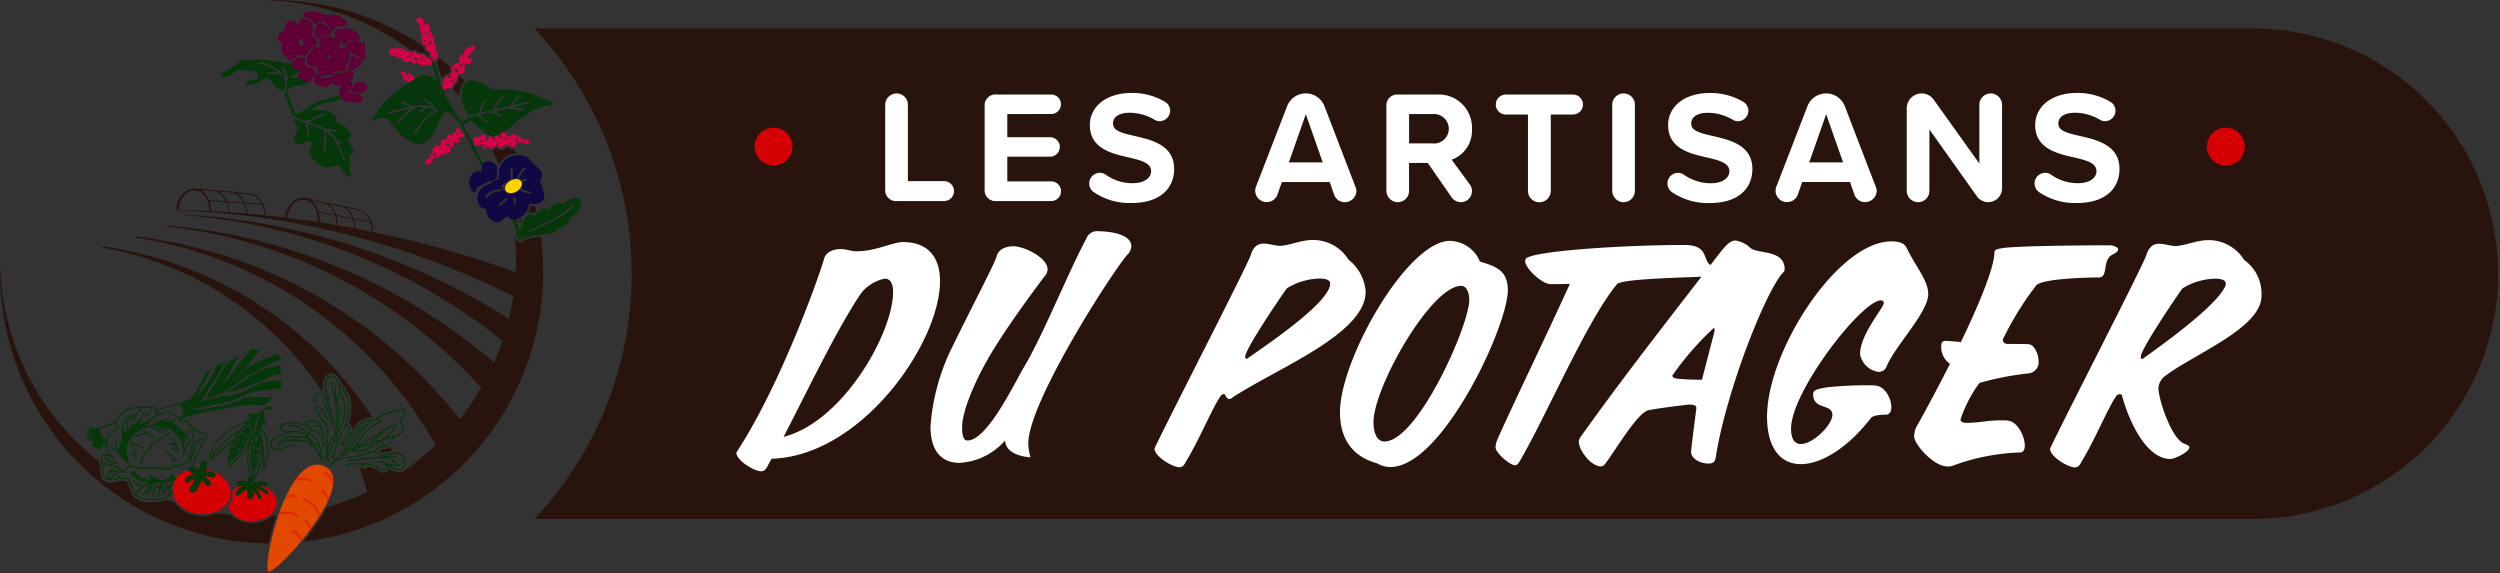 <svg xmlns="http://www.w3.org/2000/svg" xmlns:xlink="http://www.w3.org/1999/xlink" width="253" height="58" viewBox="0 0 253 58">
  <rect x="0" y="0" width="253" height="58" fill="#333333" stroke="none"/>
  <defs>
    <clipPath id="clip-path">
      <rect id="Rectangle_2" data-name="Rectangle 2" width="253" height="58" fill="none"/>
    </clipPath>
  </defs>
  <g id="Groupe_12" data-name="Groupe 12" clip-path="url(#clip-path)">
    <path id="Tracé_42" data-name="Tracé 42" d="M292.215,29.8a24.809,24.809,0,0,1-24.8,24.817H93.511a36.254,36.254,0,0,0,0-49.633h173.9a24.809,24.809,0,0,1,24.8,24.817" transform="translate(-39.416 -2.1)" fill="#28130d"/>
    <path id="Tracé_43" data-name="Tracé 43" d="M168.791,42a1.29,1.29,0,0,1-.424.848C166.9,44.52,158.36,57.729,158.36,61.943a5.573,5.573,0,0,0,.226,1.386s-2.488-.085-2.572-1.7a6.627,6.627,0,0,1-4.607,2.263c-1.611,0-2.94-.962-2.94-3.677a21.533,21.533,0,0,1,2.262-8.174c2.148-4.384,4.3-8.457,4.438-9.08.2-.764,1.074-.99,1.7-.99,1.046,0,3.449,1.132,3.449,2.347a1.121,1.121,0,0,1-.339.736c-1.1,1.471-3.731,5.006-5.4,7.806-1.781,3-2.912,5.94-2.912,7.411,0,.99.2,1.357.537,1.357,2.007,0,4.692-5.685,5.795-7.552,1.951-3.309,4.241-9.108,6.219-12.841a1.175,1.175,0,0,1,1.046-.792c.989,0,3.534.17,3.534,1.556M149.428,45.51c0,6.251-7.943,17.706-17.045,17.961l-.4.735c-.2.424-.424.538-.65.538-.678,0-2.515-1.075-2.515-1.9,4.579-6.958,8.565-18.385,8.876-19.6.2-.764,1.074-.99,1.7-.99.565,0,1.046.226,1.583.226,1.951,0,3.675-.934,4.693-.934,2.629,0,3.76,1.612,3.76,3.96m-4.749,1.1c0-.962-.339-1.357-.848-1.357a4.184,4.184,0,0,0-2.347,1.414c-2.374,3.451-5.54,10.069-7.886,14.595,6.077-1.556,11.081-10.579,11.081-14.652M273.239,55.24a1.72,1.72,0,0,0-.508,1.047c0,1.159,1.3,5.119,2.6,5.657.311.113.537.226.537.368,0,.481-1.5,1.188-1.922,1.188-2.488,0-4.24-3.96-4.89-6.392a.215.215,0,0,0-.226-.17.507.507,0,0,0-.424.283c-.848,1.245-2.063,4.272-3.477,6.591-.2.424-.424.538-.65.538-.679,0-2.516-1.075-2.516-1.9,1.668-3.507,9.357-18.414,9.753-19.6.283-.905.763-1.132,1.3-1.132s1.13.226,1.639.226c.9,0,2.12-.594,3.336-.594a4.216,4.216,0,0,1,3.618,2.008,4.175,4.175,0,0,1,1.753,3.649c0,3.309-7.152,6-9.923,8.231m6.191-9.079a.775.775,0,0,0,.113-.4c0-.368-.452-.509-1.074-.509a6.547,6.547,0,0,0-3.308.99c-.82,1.132-4.212,6.166-4.212,6.9,0,.142.028.226.113.226a.169.169,0,0,0,.113-.028c2.29-1.64,7.209-5.2,8.254-7.184m-72.535.254c0,3.649-6.643,17.9-11.872,17.9a2.65,2.65,0,0,1-1.357-.368c-2.685-.736-3.76-2.687-3.76-5.176,0-5.346,6.812-17.339,11.137-17.339a3.366,3.366,0,0,1,3.025,2.093c1.583.481,2.826.877,2.826,2.885m-3.9.99c0-.4-.142-1.414-.82-1.414-3.053,0-8.876,10.268-8.876,13.8,0,1.1.368,1.951,1.1,1.951,3.364,0,8.594-11.738,8.594-14.341m-24.027,9.928a.394.394,0,0,1-.254.113c-.311,0-.424-.509-.509-.509a.507.507,0,0,0-.424.283c-.848,1.245-2.063,4.272-3.477,6.591-.2.424-.424.538-.65.538-.678,0-2.516-1.075-2.516-1.9,1.668-3.507,9.357-18.414,9.753-19.6.283-.905.763-1.132,1.3-1.132s1.13.226,1.639.226c.9,0,2.12-.594,3.336-.594a4.216,4.216,0,0,1,3.618,2.008,4.491,4.491,0,0,1,1.725,3.225c0,4.3-9.046,7.778-13.541,10.748m9.95-11.568c0-.368-.452-.509-1.074-.509a6.547,6.547,0,0,0-3.308.99c-.82,1.132-4.212,6.166-4.212,6.9,0,.142.028.226.113.226a.169.169,0,0,0,.113-.028c1.866-1.329,8.367-5.657,8.367-7.58m55.206,10.324a5.637,5.637,0,0,0-.678-.028,37.685,37.685,0,0,0-4.212.2c-.9.142-1.441.255-1.441.679,0,1.669,1.95.934,1.95,2.122,0,.99-1.95,2.941-3.194,2.941-.565,0-.989-.424-.989-1.555,0-3.762,7.152-12.983,9.1-12.983a.267.267,0,0,1,.283.283c0,.452-2.4,3.168-2.4,5.148a2.191,2.191,0,0,0,1.894,1.81.825.825,0,0,0,.792-.566c.961-2.206,4.212-5.459,4.212-7.326,0-1.357-1.216-2.659-2.205-4.695-.255-.538-.989-.622-1.527-.622-5.427,0-12.579,11.087-12.579,17.734,0,3.281,1.441,4.809,3.42,4.809,2.064,0,4.749-1.641,7.067-4.639,0,0,.142-.368,1.555-.368.367,0,.537-.339.537-.764,0-.849-.622-2.093-1.583-2.178m-9.356-11.456c-1.753,1.839-5.71,11.823-6.813,18.583-.057.4-.113.764-.735.764-.764,0-1.781-.424-1.781-1.216.057-.736.481-3.932.537-4.384,0-.226-.113-.368-.707-.368-.169,0-3.646.424-4.212.595-1.074.311-3.223,3.931-4.184,5.232-.169.2-.254.424-.565.424-.989,0-2.233-1.612-2.233-2.518a1.083,1.083,0,0,1,.255-.566c4.048-5.655,7.731-10.374,12.161-16.111-2.871.12-8.117.258-8.543.752-3.024,3.649-6.926,12.841-9.753,17.763-.2.368-.339.566-.594.566-.48,0-1.95-1.245-1.95-1.81a2.309,2.309,0,0,1,.2-.82c1.1-2.545,5.229-11.087,7.321-15.726-.876.028-1.526.028-1.979.028-.792,0-2.544-1.555-2.544-2.347a.413.413,0,0,1,.056-.2c.453-.792,9.753-1.414,16.084-1.414,2.466,0,1.817,1.558,2.615,2.025l.58-.752c.876-1.131,1.357-1.725,1.95-1.725a2.8,2.8,0,0,1,1.527.764c.82.622,3.421.141,3.449,2.122a.448.448,0,0,1-.141.339m-6.954,5.94c0-.2,0-.311-.085-.311a29.875,29.875,0,0,0-4.183,4.808c0,.142.113.255.424.311a23.56,23.56,0,0,0,2.572.113Zm31.857,1.33c-.2-.028-1.611-.028-2.177-.028-.283,0-.509-.141-.509-.452a31.616,31.616,0,0,1,3.392-5.487c.707-.707,5.456-.792,6.389-.792.424-.028.508-.424.594-.905.085-.537.169-1.131.735-1.414.424-.2.565-.368.565-.509,0-.254-.48-.424-.933-.424-1.216,0-9.555.028-10.911.311-.226.056-.678.056-.678.424v.057c-.057,1.357-1.187,4.412-3.392,8.994-.707-.056-1.272-.113-1.583-.113-.226,0-.4.113-.4.424a2.066,2.066,0,0,0,.876,1.9c-.933,1.839-2.007,3.875-3.223,6.081a2.229,2.229,0,0,0-.4,1.273c0,.792,1.979,3.027,3.336,3.027a1.491,1.491,0,0,0,.678-.113,21.5,21.5,0,0,1,6.7-1.3c.339,0,.481-.283.481-.707,0-.934-.735-2.433-1.725-2.518a5.755,5.755,0,0,0-.678-.028c-1.329,0-2.29.254-3.392.254-.48,0-.707-.085-.707-.34a12.84,12.84,0,0,1,1.922-3.7,29.232,29.232,0,0,1,4.947-.962A1.133,1.133,0,0,0,260.6,53.6c0-.764-.453-1.641-.933-1.7" transform="translate(-54.3 -17.049)" fill="#fff"/>
    <path id="Tracé_44" data-name="Tracé 44" d="M199.311,17.6a2.027,2.027,0,0,0-3.78,0l-3.15,8.146a1.494,1.494,0,0,0-.081.4,1.164,1.164,0,0,0,2.261.388L195,25.281h4.846l.436,1.261a1.137,1.137,0,0,0,1.082.776,1.172,1.172,0,0,0,1.179-1.164,1.062,1.062,0,0,0-.1-.4Zm-3.6,5.689,1.712-4.881,1.713,4.881ZM161.82,26.186a1.01,1.01,0,0,1-1,1.018H156.07a1.1,1.1,0,0,1-1.211-1.228V17.459a1.155,1.155,0,0,1,1.163-1.148,1.138,1.138,0,0,1,1.131,1.148v7.726h3.666a1.006,1.006,0,0,1,1,1M184.1,23.94c0,1.972-1.405,3.459-4.312,3.459a6.445,6.445,0,0,1-3.8-1.083,1.068,1.068,0,0,1-.484-.889,1.079,1.079,0,0,1,1.066-1.083,1.028,1.028,0,0,1,.614.194,4.634,4.634,0,0,0,2.713.857c1.26,0,1.874-.6,1.874-1.212,0-.808-.937-1.083-2.18-1.374-1.761-.4-4.022-.888-4.022-3.3,0-1.794,1.551-3.249,4.248-3.249a6.473,6.473,0,0,1,3.343.889,1.041,1.041,0,0,1,.533.905,1.073,1.073,0,0,1-1.05,1.067,1,1,0,0,1-.549-.162,5.019,5.019,0,0,0-2.439-.695c-1.2,0-1.745.452-1.745,1.1,0,.727.9.953,2.148,1.244,1.777.4,4.038.938,4.038,3.33M167.215,18.4V20.74h4.329a.986.986,0,1,1,0,1.972h-4.329v2.5h4.442a.994.994,0,1,1,0,1.988h-5.524a1.1,1.1,0,0,1-1.212-1.228v-8.34a1.1,1.1,0,0,1,1.212-1.212h5.524a.986.986,0,1,1,0,1.972ZM279.769,23.94c0,1.972-1.405,3.459-4.313,3.459a6.444,6.444,0,0,1-3.8-1.083,1.067,1.067,0,0,1-.484-.889,1.079,1.079,0,0,1,1.066-1.083,1.025,1.025,0,0,1,.614.194,4.636,4.636,0,0,0,2.714.857c1.26,0,1.874-.6,1.874-1.212,0-.808-.937-1.083-2.181-1.374-1.76-.4-4.022-.888-4.022-3.3,0-1.794,1.551-3.249,4.248-3.249a6.475,6.475,0,0,1,3.344.889,1.04,1.04,0,0,1,.533.905,1.072,1.072,0,0,1-1.05,1.067,1,1,0,0,1-.55-.162,5.019,5.019,0,0,0-2.439-.695c-1.2,0-1.744.452-1.744,1.1,0,.727.9.953,2.148,1.244,1.777.4,4.038.938,4.038,3.33M251.97,17.6a2.028,2.028,0,0,0-3.78,0l-3.15,8.146a1.494,1.494,0,0,0-.081.4,1.164,1.164,0,0,0,2.261.388l.436-1.261H252.5l.436,1.261a1.137,1.137,0,0,0,1.082.776,1.173,1.173,0,0,0,1.179-1.164,1.062,1.062,0,0,0-.1-.4Zm-3.6,5.689,1.712-4.881,1.712,4.881Zm19.513-5.835v8.453a1.407,1.407,0,0,1-1.405,1.406,1.388,1.388,0,0,1-1.147-.6l-4.8-6.756V26.17a1.148,1.148,0,0,1-1.131,1.148,1.165,1.165,0,0,1-1.163-1.148V17.815a1.505,1.505,0,0,1,2.73-.873l4.62,6.465V17.459a1.147,1.147,0,1,1,2.294,0M214.237,19.9a3.356,3.356,0,0,0-3.619-3.475H206.79a1.1,1.1,0,0,0-1.212,1.212V26.17a1.166,1.166,0,0,0,1.163,1.148,1.148,1.148,0,0,0,1.131-1.148V23.342h1.89l2.423,3.491a1.183,1.183,0,0,0,.953.485,1.131,1.131,0,0,0,.872-1.81l-1.825-2.489a3.132,3.132,0,0,0,2.052-3.119M210.28,21.37h-2.407V18.4h2.407a1.492,1.492,0,1,1,0,2.974m32.338,2.57c0,1.972-1.405,3.459-4.313,3.459a6.444,6.444,0,0,1-3.8-1.083,1.067,1.067,0,0,1-.484-.889,1.079,1.079,0,0,1,1.066-1.083,1.025,1.025,0,0,1,.614.194,4.636,4.636,0,0,0,2.714.857c1.26,0,1.874-.6,1.874-1.212,0-.808-.937-1.083-2.181-1.374-1.76-.4-4.022-.888-4.022-3.3,0-1.794,1.551-3.249,4.248-3.249a6.475,6.475,0,0,1,3.344.889,1.04,1.04,0,0,1,.533.905,1.072,1.072,0,0,1-1.05,1.067,1,1,0,0,1-.549-.162,5.021,5.021,0,0,0-2.44-.695c-1.2,0-1.744.452-1.744,1.1,0,.727.9.953,2.148,1.244,1.777.4,4.038.938,4.038,3.33m-11.888-6.481V26.17a1.148,1.148,0,0,1-1.131,1.148,1.165,1.165,0,0,1-1.163-1.148V17.459a1.155,1.155,0,0,1,1.163-1.148,1.138,1.138,0,0,1,1.131,1.148m-5.249-.016a1.021,1.021,0,0,1-1.018,1h-2.245V26.17a1.155,1.155,0,0,1-2.31,0V18.445h-2.245a1.01,1.01,0,1,1,0-2.021h6.8a1.024,1.024,0,0,1,1.018,1.018" transform="translate(-65.275 -6.855)" fill="#fff"/>
    <path id="Tracé_45" data-name="Tracé 45" d="M282.81,24.249a1.922,1.922,0,1,1-1.922-1.924,1.914,1.914,0,0,1,1.922,1.924m-148.9-1.924a1.915,1.915,0,1,0,1.922,1.924,1.917,1.917,0,0,0-1.922-1.924" transform="translate(-55.635 -9.411)" fill="#d50004"/>
    <path id="Tracé_46" data-name="Tracé 46" d="M50.479,16.721c-.195-.5-.406-1-.63-1.489a.63.63,0,0,0,.124-.046.932.932,0,0,0,.277-.223.43.43,0,0,0,.083.091.689.689,0,0,0,.434.137H50.8a.317.317,0,0,0,.322-.258.424.424,0,0,0,.128.02.458.458,0,0,0,.172-.035.279.279,0,0,0,.047-.021c.009.011.018.023.028.034a.53.53,0,0,0,.521.162c.074.146.147.291.217.437a2.02,2.02,0,0,0-1.372.61,2.1,2.1,0,0,0-.385.581m-3.959-7.5a1.924,1.924,0,0,1,.518-1.044q-.244-.248-.5-.49l-.031,0A.061.061,0,0,0,46.5,7.7a.765.765,0,0,0-.047.226c0,.036-.008.072-.014.107a.815.815,0,0,1-.075.254.664.664,0,0,1-.153.184l-.022.02a1.122,1.122,0,0,0-.239.31.615.615,0,0,0-.024.057.686.686,0,0,1-.085.165c.213.246.423.495.626.748a2.044,2.044,0,0,1,.049-.548m7.21,12.252a.4.4,0,0,1,.322.156,1.771,1.771,0,0,1,.221-.31c-.036-.157-.075-.313-.114-.47l-.047,0c-.07,0-.143,0-.223-.011l-.122-.017-.07-.009c-.007.04-.016.078-.026.115a2.131,2.131,0,0,1-.143.393,2.085,2.085,0,0,1-.153.268c.038-.021.076-.041.116-.06a.577.577,0,0,1,.239-.058m-1.113,1.212a3.393,3.393,0,0,1,.236-.553,1.746,1.746,0,0,1-.329.182c.007.02.013.038.018.055.031.107.055.215.075.316M44.592,7.673c.078.078.157.157.234.236l.031-.035a.088.088,0,0,0,.013-.015.4.4,0,0,1,.271-.345.346.346,0,0,1,.086-.012.325.325,0,0,1,.127.026.393.393,0,0,1,.011-.044.535.535,0,0,1,.2-.257.482.482,0,0,0,.057-.05.2.2,0,0,0-.017-.035.455.455,0,0,1-.077-.39c-.352-.307-.712-.606-1.08-.895a.349.349,0,0,1-.08.069,1.069,1.069,0,0,1-.184.3h0c.132.419.285.944.411,1.441M25.49,52.924a3.057,3.057,0,0,1-2.16-.818q-.671-.071-1.332-.176a3.632,3.632,0,0,1-1.449.294c-.118,0-.239-.005-.357-.016a3.406,3.406,0,0,1-2.508-1.347q-.411-.14-.815-.293c-.088.032-.177.061-.265.088a4.329,4.329,0,0,1-.894.168c-.112.009-.227.014-.34.014A4.284,4.284,0,0,1,14.8,50.8a4.032,4.032,0,0,1-.435-.08.879.879,0,0,1-.26-.1,1.166,1.166,0,0,1-.095-.068.689.689,0,0,0-.061-.045.5.5,0,0,0-.154-.064l-.021,0a.315.315,0,0,1-.234-.16c-.085-.144-.161-.294-.226-.422-.127-.254-.245-.522-.363-.822-.057-.145-.144-.366-.268-.381l-.037,0a1.131,1.131,0,0,0-.135.012,1.409,1.409,0,0,1-.179.015.56.56,0,0,1-.24-.049,1.5,1.5,0,0,1-.833.192h-.03a.932.932,0,0,1-.948-.492,1.815,1.815,0,0,1-.1-.495c0-.034-.008-.069-.012-.1l-.13-1.014A26.088,26.088,0,0,1,.009,26.808Q0,27.155,0,27.5A27.492,27.492,0,0,0,27.178,55c.07-.325.137-.6.183-.789.168-.675.366-1.359.591-2.024-.14.01-.28.02-.421.028a3.119,3.119,0,0,1-2.04.709M54.972,27.5A27.5,27.5,0,0,1,30.706,54.816c.218-.266.506-.628.82-1.054l.008-.009c.061-.082.122-.165.181-.247l.006-.011c.239-.332.488-.694.728-1.073a.114.114,0,0,0,.011-.013q.092-.145.179-.288a.121.121,0,0,0,.008-.02c.159-.261.31-.528.451-.8a25.992,25.992,0,0,0,4.043-1.492q-.334-1.3-.77-2.557a.176.176,0,0,0,.042.006h0a1.558,1.558,0,0,1,.348.167.26.26,0,0,0,.143.043.25.25,0,0,0,.125-.038.323.323,0,0,0,.031-.016.277.277,0,0,0,.1-.139.28.28,0,0,0,.008-.036c.054.007.109.016.164.026.032.005.061.013.092.02a2,2,0,0,1,.715.28l.03.02a1.193,1.193,0,0,0,.642.266.587.587,0,0,0,.314-.09.542.542,0,0,0,.206-.232l.425.109.188.051.113.031c.05.014.1.026.149.038s.115.028.173.04a.777.777,0,0,0,.136.013.572.572,0,0,0,.224-.045v0l.005,0a.473.473,0,0,0,.045-.021.548.548,0,0,0,.125-.1,26.327,26.327,0,0,0,3.18-2.582A42.1,42.1,0,0,0,13.815,24.061a.063.063,0,0,1,.017-.125A49.014,49.014,0,0,1,46.516,42.429,26.222,26.222,0,0,0,48.7,39.238,50.365,50.365,0,0,0,16.8,22.9a.046.046,0,0,1-.041-.046.047.047,0,0,1,.051-.046A58.619,58.619,0,0,1,50,36.686q.474-1.073.855-2.194a58.6,58.6,0,0,0-32.088-12.7.034.034,0,0,1-.031-.033.034.034,0,0,1,.036-.035A68.285,68.285,0,0,1,51.495,32.273q.273-1.136.447-2.308a82.973,82.973,0,0,0-34.9-8.713.014.014,0,0,1-.013-.014.013.013,0,0,1,.014-.013c.275,0,.55.009.825.015a2.076,2.076,0,0,1,1.761-2.184,1.371,1.371,0,0,1,.215.019l1.7.152a1.061,1.061,0,0,1,.111.01l1.636.146h0a1.322,1.322,0,0,1,.211.019l1.621.146c.948,0,1.718.994,1.763,2.244q.974.1,1.944.218c.2-1.221,1.085-2.1,2.018-1.986a1.489,1.489,0,0,1,.212.045l1.67.359a.939.939,0,0,1,.11.023l1.606.344h0a1.137,1.137,0,0,1,.207.046l1.591.341a2.047,2.047,0,0,1,1.487,2.288,107.168,107.168,0,0,1,14.446,4.07q.038-.7.038-1.412c0-.824-.04-1.638-.114-2.443.173.6.268.845.519.845a.523.523,0,0,0,.29-.124,1.309,1.309,0,0,1,.348-.182,8.3,8.3,0,0,1,1.477-.281,27.791,27.791,0,0,1,.229,3.561M23.9,19.535a2.043,2.043,0,0,1,.873.962l1.7.12a1.649,1.649,0,0,0-1.343-.972Zm-1.828-.163a2.038,2.038,0,0,1,.894,1l1.666.119a1.784,1.784,0,0,0-1.162-.989Zm-1.818-.162a2.029,2.029,0,0,1,.907,1.029l1.67.12a1.784,1.784,0,0,0-1.206-1.026h-.013a1.024,1.024,0,0,0-.149-.011v0Zm.945,2.147c-.022-1.167-.715-2.1-1.568-2.1-.826,0-1.5.877-1.565,1.991q1.573.033,3.134.113m1.927.112a2.786,2.786,0,0,0-.248-1.009l-1.676-.12a2.993,2.993,0,0,1,.193,1.027q.866.044,1.73.1m1.83.141a2.867,2.867,0,0,0-.271-1.021l-1.672-.119a3.01,3.01,0,0,1,.212,1.007c.579.039,1.155.085,1.731.133m1.835.171a2.726,2.726,0,0,0-.269-1.06l-1.7-.121a3.035,3.035,0,0,1,.236,1.019q.87.075,1.736.162m8.241-.76a2.049,2.049,0,0,1,.75,1.061l1.669.327a1.651,1.651,0,0,0-1.215-1.13Zm-1.794-.385a2.034,2.034,0,0,1,.766,1.1l1.639.322a1.785,1.785,0,0,0-1.032-1.124Zm-2.41-.417c-.827-.1-1.61.7-1.8,1.814q1.559.191,3.1.429c.1-1.146-.465-2.139-1.3-2.243m1.4,1.165,1.643.323A1.784,1.784,0,0,0,32.8,20.541l-.012,0a1.028,1.028,0,0,0-.147-.03v0l-1.187-.254a2.025,2.025,0,0,1,.775,1.131m1.806,1.385a2.787,2.787,0,0,0-.129-.956l-1.648-.323a2.991,2.991,0,0,1,.07,1q.856.131,1.707.277m1.8.323a2.855,2.855,0,0,0-.148-.931l-1.645-.322a2.99,2.99,0,0,1,.1.947q.85.146,1.7.306m1.806.357a2.723,2.723,0,0,0-.145-.934l-1.677-.328a3.027,3.027,0,0,1,.115.924q.856.161,1.706.338M41.623,5.11a1.248,1.248,0,0,0,.2-.04l.014,0a.58.58,0,0,1,.141-.02.337.337,0,0,1,.218.074.333.333,0,0,1,.1.138c.1.023.21.045.313.062a.255.255,0,0,0,.046,0l.053,0,.067,0a.445.445,0,0,1,.344.138.768.768,0,0,1,.095.13c.012.018.023.037.036.054a.144.144,0,0,0,.081.054h.062a.5.5,0,0,1-.033-.158.474.474,0,0,1,.022-.15c-.02-.009-.043-.017-.06-.023a.724.724,0,0,1-.161-.075.557.557,0,0,1-.233-.41.726.726,0,0,1,0-.11.347.347,0,0,1-.064-.007.34.34,0,0,1-.25-.225A27.345,27.345,0,0,0,27.486,0q-.348,0-.694.009A25.973,25.973,0,0,1,41.623,5.11ZM32.692,39.6a1.889,1.889,0,0,1-.053-.3c-.006-.057-.008-.113-.009-.17a1.876,1.876,0,0,1,.1-.639,1.4,1.4,0,0,1,.21-.392.8.8,0,0,1,.622-.331.7.7,0,0,1,.445.167c.014.012.026.025.039.037a1.641,1.641,0,0,1,.287.382l.014.025a2.092,2.092,0,0,1,.25.561.775.775,0,0,1,.44.5l.035.089c.005.014.012.028.018.043a.442.442,0,0,0,.058.1c.017.022.037.042.056.063l0,0,.014.017c.022.024.045.048.066.075a.626.626,0,0,1,.039.056.87.87,0,0,1,.075.132c0,.005,0,.011.006.016a1.161,1.161,0,0,1,.067.215,5.027,5.027,0,0,1-.16,2.574.613.613,0,0,1,.255.316.735.735,0,0,1,.038.325c.04-.039.081-.076.122-.113h0c.061-.056.123-.111.182-.171a2.485,2.485,0,0,0,.188-.234c.038-.052.077-.106.12-.158a1.748,1.748,0,0,1,.138-.152,1.082,1.082,0,0,1,.233-.166,1.284,1.284,0,0,1,.4-.139c.022-.005.042-.011.064-.015.113-.016.225-.022.333-.03a3.088,3.088,0,0,0,.323-.031A39.262,39.262,0,0,0,10.426,24.941a.064.064,0,0,0-.073.064.064.064,0,0,0,.053.063A33.663,33.663,0,0,1,32.549,39.545a.948.948,0,0,1,.143.051m5.781,6.122a.389.389,0,0,0,.038.042.253.253,0,0,0,.177.052.961.961,0,0,0,.156-.016c.041-.008.082-.017.124-.027s.093-.023.141-.035c.086-.023.173-.045.261-.062h0c.108-.021.216-.037.325-.049q-.1-.182-.193-.362a1.282,1.282,0,0,1-.143.067,2.232,2.232,0,0,1-.427.113l-.1.017-.032.006c-.061.01-.121.022-.179.035l-.037.009a.288.288,0,0,1-.116.038l-.018,0a.54.54,0,0,0-.1.05.924.924,0,0,1,.1.1c0,.006.009.009.013.014" transform="translate(0 0)" fill="#28130d"/>
    <path id="Tracé_47" data-name="Tracé 47" d="M18.162,68.445l.062-.021a.972.972,0,0,0-.023.155q-.852.284-1.7.586a.138.138,0,0,1,.04.095.146.146,0,0,1-.09.131l.005.017a.132.132,0,0,1,.081.165.144.144,0,0,1,.079.124.132.132,0,0,1-.037.092l.013.043a.133.133,0,0,1,.065.081.143.143,0,0,1,0,.046l.018.008a.11.11,0,0,1,.017.011A.178.178,0,0,1,16.72,70a.118.118,0,0,1,.013.02.112.112,0,0,1,.014.027l0,0a.138.138,0,0,1,.1.064.127.127,0,0,1,.016.085.137.137,0,0,1,.156.222l-.085.074a.127.127,0,0,1,.062.023l.188-.06c0,.021,0,.042,0,.062s0,.056,0,.085l-.123.038a.136.136,0,0,1-.04.086,4.529,4.529,0,0,0-.55.524.138.138,0,1,1-.2-.2c.042-.049.089-.093.134-.139-.092.067-.185.132-.28.195a.14.14,0,0,1-.19-.05.134.134,0,0,1,.023-.164l-.075.036a.142.142,0,0,1-.19-.05.14.14,0,0,1,.05-.19l.11-.054a.164.164,0,0,1-.022-.041.124.124,0,0,1,0-.07.149.149,0,0,1-.046-.044.138.138,0,0,1,.019-.162c-.038.007-.076.013-.114.021a.152.152,0,0,1-.105-.015l-.107.026a.139.139,0,1,1-.074-.267c.321-.072.637-.166.958-.243-.35.039-.691.172-1.037.239a.141.141,0,0,1-.17-.1.139.139,0,0,1,.1-.171c.137-.026.271-.062.406-.1a.156.156,0,0,1,.028-.078c-.122,0-.245.006-.366.018a.139.139,0,0,1-.138-.139.142.142,0,0,1,.138-.138c.118-.013.236-.016.355-.018a.137.137,0,0,1,.01-.044l-.182-.02a.142.142,0,0,1-.138-.139.138.138,0,0,1,.138-.138l.756.084a.071.071,0,0,1,.02-.011q.933-.336,1.874-.65M29.4,62.461l-2.165,3.618s.714-.185,1.336-.392A14.366,14.366,0,0,0,31.2,63.936a28.49,28.49,0,0,1,3.708-1.821l-.391-.553s-2.142.853-2.441,1.014-2.488,1.912-2.488,1.912l1.681-1.452,1.382-1.843-.852-.069s-1.635,1.89-2.05,2.581a2.407,2.407,0,0,1-.76.876l1.566-2.789Zm1.521,3a5.607,5.607,0,0,1-1.889.369c-.76.138-2.257.553-2.257.553l2.649-4.287c-.254.415-1.082.6-1.082.6a8.458,8.458,0,0,1-2.1,3.226l1.474-2.627-.392.046s-.944,1.775-1.313,2.374a2.558,2.558,0,0,1-1.387.824l-.072.02-.038.009h0q-1.211.315-2.412.66l.069.125c.309-.089.618-.18.929-.266.5-.138,1-.271,1.5-.4a2.693,2.693,0,0,1,.344.62l.008.352a1.092,1.092,0,0,1-.119.267l-.342.117a.121.121,0,0,1,.007.062.582.582,0,0,0-.02.089L25.053,68a.077.077,0,0,0,.028-.018c.2-.06.45-.136.635-.194.368-.115,1.658-.3,3.524-.714a17.615,17.615,0,0,1,3.961-.322l.737-.806H31.382c-.346,0-.438.138-.76.392a19.663,19.663,0,0,1-3.063.714,6.207,6.207,0,0,1-1.8.115l3.455-.669c.6-.115,1.359-.553,2.556-.968a11.2,11.2,0,0,1,3.063-.392v-.921s-1.428.161-2.05.322a12.519,12.519,0,0,0-1.865.922m2.764-2.512a7.6,7.6,0,0,0-1.935.876c-.391.3-2.326,1.613-2.326,1.613a15.577,15.577,0,0,0,4.353-1.567,1.544,1.544,0,0,1,1.06-.161l-.092-1.014a6.6,6.6,0,0,0-1.06.254" transform="translate(-6.39 -25.765)" fill="#05370a"/>
    <path id="Tracé_48" data-name="Tracé 48" d="M28.321,73.806c-.161-.2-.372-.09-.579-.069-.043,0-.087.005-.111-.035s-.018-.121-.045-.176a.236.236,0,0,0-.215-.123.541.541,0,0,0-.22.047h-.019a.9.9,0,0,1-.249-.472.071.071,0,0,0-.085-.048c-.111.018-.237.03-.27-.1a.478.478,0,0,0-.113-.253.858.858,0,0,0-.6-.153.436.436,0,0,1-.192-.031c-.039-.024-.031-.026-.026-.066a.322.322,0,0,0,.009-.076.264.264,0,0,0-.149-.2,2.358,2.358,0,0,0-.356-.146l-.384-.149a.461.461,0,0,0-.508-.2c-.257.042-.459.249-.715.284a.08.08,0,0,0-.063-.045q-.118-.216-.237-.431a.556.556,0,0,0-.28-.289,1.581,1.581,0,0,0-.555-.009l-.582.024a4.977,4.977,0,0,0-1.132.124,2.27,2.27,0,0,0-.858.46,1.841,1.841,0,0,0-.566.786,1.1,1.1,0,0,0-.057.475c.014.127.081.312.006.43-.062.1-.214.1-.312.147a.266.266,0,0,0-.114.086c-.041.057-.03.11-.04.176s-.108.072-.165.091a.471.471,0,0,0-.154.088.639.639,0,0,0-.179.3,1.613,1.613,0,0,0-.057.441,2.3,2.3,0,0,0,.045.606A1.632,1.632,0,0,0,18.6,76a1.569,1.569,0,0,0-.81-.025.246.246,0,0,0-.166.114.429.429,0,0,0-.011.255q.042.324.083.647l.085.664a2.139,2.139,0,0,0,.1.547c.135.33.478.374.794.371a1.14,1.14,0,0,0,.825-.243.052.052,0,0,0,.007.01c.178.169.406.04.617.065.24.028.351.31.428.5.107.273.224.542.356.8.07.138.14.277.22.41.035.06.064.057.129.073a.689.689,0,0,1,.213.088c.055.033.1.079.156.112a.7.7,0,0,0,.2.077,3.854,3.854,0,0,0,.414.076,4.038,4.038,0,0,0,.865.023,4.109,4.109,0,0,0,.853-.16,2.508,2.508,0,0,0,.737-.323,1.083,1.083,0,0,0,.39-.588,1.579,1.579,0,0,1,.3-.666c.171-.175.406-.268.584-.436a2.62,2.62,0,0,0,.388-.592.872.872,0,0,1,.236-.27,1.387,1.387,0,0,0,.284-.207.784.784,0,0,0,.143-.33,4.322,4.322,0,0,1,.132-.423,4.164,4.164,0,0,1,.386-.78,3.8,3.8,0,0,0,.217-.344,1.821,1.821,0,0,0,.093-.4c.064-.266.323-.429.463-.652a.512.512,0,0,0,0-.6M19.338,77.3l.076.052a.454.454,0,0,1-.318.236c-.147.027-.3.045-.444.064a1.943,1.943,0,0,1,.287-.221.537.537,0,0,1,.4-.132m-.813.507.333-.046a2.46,2.46,0,0,0,.326-.05.585.585,0,0,0,.341-.276c.072.055.145.11.22.161a2.056,2.056,0,0,0-1.18.726c-.022.021-.051.057-.082.065-.053.015-.048-.013-.052-.06a1.426,1.426,0,0,1,0-.249.63.63,0,0,1,.094-.273m4.125,2.642a3.834,3.834,0,0,1-.747-.1.714.714,0,0,1-.188-.062c-.051-.029-.094-.071-.143-.1a.817.817,0,0,0-.317-.125l-.044-.082h0a5.748,5.748,0,0,1,.582-.634l.025-.022a.072.072,0,0,0,.065-.058c.022-.02.044-.041.067-.06a.552.552,0,0,1,.164-.123c.149-.05.186.182.2.277a.052.052,0,0,0,.005.014l-.057.078a.943.943,0,0,1-.4.368c-.083.031-.047.165.037.134a1.037,1.037,0,0,0,.454-.4c.124-.167.244-.335.366-.5a3.867,3.867,0,0,1-.533.889c-.055.069.032.161.1.1a4.306,4.306,0,0,1,.445-.385,1.6,1.6,0,0,1,.23-.134,4.2,4.2,0,0,0-.132.611.073.073,0,0,0,.048.085.07.07,0,0,0,.085-.049,4.135,4.135,0,0,1,.168-.725l.13-.054a1.723,1.723,0,0,0,.358-.2,2.821,2.821,0,0,0-.234,1.028c0,.089.135.089.139,0a2.653,2.653,0,0,1,.364-1.251.072.072,0,0,0,.009-.028,1.61,1.61,0,0,0,.125-.161,1.873,1.873,0,0,0,.239-.06c.2-.032.4-.067.6-.106l-.194.355c-.041.076-.086.151-.124.228a.289.289,0,0,0-.019.051l0,0c-.025-.074,0-.154-.02-.23a.211.211,0,0,0-.109-.145.07.07,0,0,0-.1.041c-.052.179-.1.36-.158.538a.538.538,0,0,1-.21.326,1.3,1.3,0,0,1,.087-.572c.033-.083-.1-.119-.134-.037a1.42,1.42,0,0,0-.081.726.07.07,0,0,0,.085.049.531.531,0,0,0,.358-.369c.053-.143.094-.292.134-.441v.022a.409.409,0,0,0,.04.187c.048.1.144.18.122.3a.869.869,0,0,1-.137.265.573.573,0,0,0-.089.247c-.052.022-.1.042-.157.061a3.972,3.972,0,0,1-1.5.239m2.072-1.957,0,.008-.018,0,.015-.011m-1.155.57a1.72,1.72,0,0,1-.375.2c.027-.071.054-.142.085-.212s-.083-.152-.119-.07c-.052.116-.1.234-.138.354a2.106,2.106,0,0,0-.422.249,4.059,4.059,0,0,0,.339-.7c.149-.013.3-.026.448-.043l.011,0a.06.06,0,0,0,.086-.017l.2-.026c.052,0,.1,0,.157,0a1.517,1.517,0,0,1-.268.26m4.477-4.526a1.186,1.186,0,0,0-.322.49c-.023.1-.02.2-.053.3a1.279,1.279,0,0,1-.168.291,4.346,4.346,0,0,0-.562,1.19c-.028.093-.048.189-.077.281a.437.437,0,0,1-.2.251,1.2,1.2,0,0,0-.385.35c-.1.154-.173.326-.28.477a1.523,1.523,0,0,1-.444.373,1.191,1.191,0,0,0-.38.358,2.218,2.218,0,0,0-.2.521,1.041,1.041,0,0,1-.281.506,1.093,1.093,0,0,1-.23.15,1.072,1.072,0,0,1,.1-.181.559.559,0,0,0,.112-.314.358.358,0,0,0-.062-.17.066.066,0,0,0,.04-.018.07.07,0,0,0,0-.1h0v0c0-.007.005-.017.008-.025a1.019,1.019,0,0,1,.051-.094l.111-.2.214-.392c.132-.027.264-.052.395-.083.087-.02.05-.153-.037-.134s-.19.041-.285.061a.069.069,0,0,0,0-.015c-.006-.1-.013-.192-.019-.288-.013-.187-.28-.152-.372-.045a1.232,1.232,0,0,1-1.757.125.259.259,0,0,0-.279.017.548.548,0,0,1-.081-.254c0-.089-.143-.089-.139,0a.732.732,0,0,0,.143.389.13.13,0,0,0,.018.053c.021.035.045.071.065.109a1.423,1.423,0,0,0-.2.021.739.739,0,0,0-.264-.127.459.459,0,0,0-.072,0,.16.16,0,0,0-.026-.022.512.512,0,0,1-.05-.078c-.067-.116-.245-.053-.331.012a1.476,1.476,0,0,1-.362-.33.212.212,0,0,0-.221-.05c.046-.016.015-.129.015-.16,0-.125-.142-.148-.241-.123.086-.021.056-.008.011-.026a.266.266,0,0,0-.179.007.275.275,0,0,0-.089.051.067.067,0,0,0-.09.08c.006.018.012.037.019.055a.092.092,0,0,0,.038.089.332.332,0,0,0,.174.174h0a.268.268,0,0,0,.062.074.327.327,0,0,0,.193.074,1.8,1.8,0,0,0,.56.427.2.2,0,0,0,.159,0l.092.005a.349.349,0,0,0,.167.045c.067.037.127.089.194.127a.736.736,0,0,0,.407.07l-.225.311a.347.347,0,0,0-.2-.268c-.161-.062-.293.078-.4.175l-.048.045a1.452,1.452,0,0,1-.683-.583A.072.072,0,0,0,21,78.562a.07.07,0,0,0-.025.095,1.748,1.748,0,0,0,.685.622,5.756,5.756,0,0,0-.521.567c-.086-.161-.169-.323-.245-.49-.1-.226-.182-.465-.292-.688a.676.676,0,0,0-.386-.385.765.765,0,0,0-.308,0c-.1.013-.218.037-.3-.038a.066.066,0,0,0-.026-.016.069.069,0,0,0-.124-.059.791.791,0,0,1-.673.264l-.139,0c.059-.052.112-.115.164-.166a2.978,2.978,0,0,1,.35-.3.975.975,0,0,1,.91-.177c.083.032.119-.1.037-.134l-.009,0a.069.069,0,0,0-.043-.045,2.77,2.77,0,0,1-.63-.408.06.06,0,0,0-.044-.033h-.006a1.434,1.434,0,0,0-.2-.115,1.79,1.79,0,0,0-.5-.146.551.551,0,0,0-.442.058c-.069.057.03.154.1.1a.313.313,0,0,1,.216-.031,1.6,1.6,0,0,1,.246.037,1.658,1.658,0,0,1,.323.113,1.364,1.364,0,0,0-.408.236.947.947,0,0,0-.418.6,1.088,1.088,0,0,0,0,.386.418.418,0,0,1-.267-.2,1.332,1.332,0,0,1-.1-.457c-.023-.176-.045-.352-.068-.528s-.046-.363-.07-.545c-.011-.085-.022-.17-.032-.255a.589.589,0,0,1-.019-.247c.032-.08.2-.079.272-.085a1.7,1.7,0,0,1,.272,0,1.588,1.588,0,0,1,.545.15c.067.032.144-.051.084-.109a2.033,2.033,0,0,1-.562-.755,1.616,1.616,0,0,1-.071-.537,2.4,2.4,0,0,1,.023-.4.7.7,0,0,1,.125-.324c.083-.1.2-.1.3-.154a.186.186,0,0,0,.095-.1c.021-.06-.01-.139.043-.184.072-.062.2-.065.283-.107.27-.133.153-.443.14-.674a1.263,1.263,0,0,1,.344-.865,2.179,2.179,0,0,1,.745-.559,2.81,2.81,0,0,1,1.024-.209c.407-.022.815-.035,1.223-.052a.349.349,0,0,1,.434.23c.078.14.155.281.232.422a2.431,2.431,0,0,0-.622.464.343.343,0,0,0-.262.079l-.279.244a.384.384,0,0,0-.179.039l-.347.224a2.51,2.51,0,0,1,.1-.3c.015-.037-.008-.06-.04-.074a.79.79,0,0,0,.2-.372c.047-.158.091-.386.268-.451.082-.031.047-.165-.037-.134a.619.619,0,0,0-.337.452c-.046.158-.09.386-.265.452a.07.07,0,0,0-.044.051.287.287,0,0,0-.135.091c-.067.086-.13.176-.2.264a.344.344,0,0,0-.243.012.385.385,0,0,0-.249.312.078.078,0,0,0,.017.055.233.233,0,0,0-.083.04,1.379,1.379,0,0,0-.195.226c-.04-.434-.076-.869-.1-1.3-.006-.089-.144-.089-.139,0,.03.507.074,1.013.122,1.518-.015.034-.029.069-.041.1a1.793,1.793,0,0,0-.134-.392.168.168,0,0,0-.17-.066,4.925,4.925,0,0,1,.111-.866c.02-.087-.114-.124-.133-.037a5.116,5.116,0,0,0-.117.938c-.063.031-.106.08-.092.138a3.832,3.832,0,0,1,.106,1.083c-.127-.012-.3.069-.287.177.023.162.054.322.088.482a.324.324,0,0,0-.19.085,2.729,2.729,0,0,1-.179-.813c-.006-.089-.144-.089-.139,0a2.893,2.893,0,0,0,.343,1.2,3.283,3.283,0,0,0,.6.766l.071.1a.116.116,0,0,0,.082.042c.027.025.055.051.084.075a.066.066,0,0,0,.074.012c.022.075.044.15.069.224s.163.048.134-.037c-.039-.113-.073-.229-.1-.345a.106.106,0,0,0,.048-.105c-.062-.267-.147-.557-.208-.85a3.1,3.1,0,0,1-.007-.374,1.542,1.542,0,0,1,.118-.491l.019-.045a2.637,2.637,0,0,1,.7-.954l.1-.084a2.853,2.853,0,0,1,.348-.24,2.719,2.719,0,0,1,.46-.212l.007,0a3.365,3.365,0,0,1,1.444-.151,8.358,8.358,0,0,1,1,.17.055.055,0,0,0,.041.017.075.075,0,0,0,.059.005l.045.01c.038.008.087.013.131.026,0,0,0,0,.005.006a.352.352,0,0,0,.062.026.117.117,0,0,1,.036.036c.036.063.048.135.089.2a1.514,1.514,0,0,0,.3.307,1.489,1.489,0,0,1,.348.407,4.3,4.3,0,0,1,.235.519,1.908,1.908,0,0,1,.162.6,2.087,2.087,0,0,1-.093.665.069.069,0,0,0,.134.037,3.332,3.332,0,0,0,.074-.331.056.056,0,0,0,.011-.018,5.823,5.823,0,0,1,.579-1.191.243.243,0,0,0,.038-.228.267.267,0,0,0-.162-.145.3.3,0,0,0-.218.01,6.41,6.41,0,0,1,.448-.712c.052-.073-.068-.142-.12-.07a6.519,6.519,0,0,0-.571.955l0,0a.059.059,0,0,0-.02.042c-.048.1-.093.2-.135.3-.045-.118-.094-.236-.149-.351l.029,0a.366.366,0,0,0,.236-.109,3.117,3.117,0,0,0,.269-.515c.028-.069-.138-.041-.222-.022.022-.066.042-.133.059-.2s-.176-.037-.295.007c.016-.049.033-.1.048-.148s-.048-.051-.127-.036l.012-.014.017-.02c.042-.054-.129-.042-.136-.042a.414.414,0,0,0-.244.093l-.046.056c-.031-.062-.045-.119.006-.136.032-.011.167-.062.12-.113a.155.155,0,0,1-.024-.173l.033-.05c.038-.056-.126-.043-.136-.042a.473.473,0,0,0-.228.081,1.335,1.335,0,0,0-.042-.195c-.011-.04-.072-.041-.14-.027.005-.016.011-.032.016-.048.012-.047-.047-.051-.122-.038a1.811,1.811,0,0,1,.274-.3c.067-.059-.031-.156-.1-.1a1.86,1.86,0,0,0-.255.271.468.468,0,0,0-.083,0,.631.631,0,0,0-.148.037c.01-.017.019-.035.03-.052.037-.057-.124-.043-.135-.042a.6.6,0,0,0-.182.05l-.009-.005a.6.6,0,0,0-.1-.051A.447.447,0,0,0,24,72.5a4.75,4.75,0,0,1,.492-.114c.088-.016.051-.149-.037-.134a3.56,3.56,0,0,0-1.664.706,3.222,3.222,0,0,0-.587.092c.135-.156.27-.318.412-.473l.128-.112a.1.1,0,0,0,.035-.057,2.358,2.358,0,0,1,.6-.443.067.067,0,0,0,.047.022c.3,0,.507-.226.785-.288a.425.425,0,0,1,.326.038c.043.03.052.068.08.108.039.056.154.076.216.1.168.066.34.125.5.2.049.022.129.057.137.117,0,.032-.02.067-.022.1a.15.15,0,0,0,.02.082c.069.115.263.117.378.12a.83.83,0,0,1,.425.074c.141.089.088.258.2.366a.349.349,0,0,0,.3.072,1.018,1.018,0,0,0,.261.467c-.068.069-.137.137-.2.211a.072.072,0,0,0,0,.1.758.758,0,0,1,.082.778,1.056,1.056,0,0,0-.146.373c-.011.126.013.252.008.378a.306.306,0,0,1-.06.186c-.037.046-.09.076-.129.122a.332.332,0,0,0-.058.318.523.523,0,0,0,.106.156,1.72,1.72,0,0,1-.177.107.406.406,0,0,0-.249.288c-.007.062.016.137-.029.188a.236.236,0,0,1-.119.06c-.179.048-.483.027-.56.236a1.431,1.431,0,0,1-.465-.008.416.416,0,0,0-.379.176.363.363,0,0,1-.081.093.183.183,0,0,1-.157.005.889.889,0,0,0-.247-.061.28.28,0,0,0-.24.122c-.123-.054-.246-.109-.371-.16a.507.507,0,0,0-.373.007,2.64,2.64,0,0,1-.891.039,2.648,2.648,0,0,0-.451.009c-.066.008-.13.023-.2.036a.172.172,0,0,1-.187-.065.4.4,0,0,0-.518-.087.543.543,0,0,0-.82.163c-.037.08.082.151.12.07a.4.4,0,0,1,.647-.1.07.07,0,0,0,.1,0,.253.253,0,0,1,.3-.022c.091.061.129.161.248.181A1.536,1.536,0,0,0,21.9,77.4a3.019,3.019,0,0,1,.42,0,3.041,3.041,0,0,0,.793-.018c.065-.013.126-.037.19-.054a.3.3,0,0,1,.206.016c.145.058.287.124.43.185.043.019.109,0,.1-.06-.008-.1.149-.082.208-.064a.556.556,0,0,0,.334.047c.1-.033.142-.127.21-.2a.334.334,0,0,1,.293-.071,2.173,2.173,0,0,0,.313.023.529.529,0,0,0,.132-.023.111.111,0,0,0,.085-.082c.046-.114.232-.114.334-.129A.468.468,0,0,0,26.3,76.8c.054-.088.01-.19.051-.278s.158-.131.237-.175a.8.8,0,0,0,.108-.07.2.2,0,0,1,.01.065.717.717,0,0,1-.193.392c-.055.069.042.168.1.1a.722.722,0,0,0,.221-.6.228.228,0,0,0-.027-.06,1.461,1.461,0,0,0,.293-.7,2.529,2.529,0,0,1,.166-.593.969.969,0,0,1,.586-.459c.082-.032.046-.166-.037-.133a1.456,1.456,0,0,0-.482.263.927.927,0,0,0-.212.315,5.839,5.839,0,0,0-.207.8,1.143,1.143,0,0,1-.147.351.537.537,0,0,1-.042.05.4.4,0,0,1-.067-.1c-.061-.134.048-.209.13-.291.159-.16.11-.386.108-.59,0-.243.178-.422.211-.66a.9.9,0,0,0-.145-.624c.065-.074.133-.146.2-.215a.411.411,0,0,1,.224-.052c.1.016.077.132.109.206.066.155.235.134.371.1a.594.594,0,0,1,.235-.028A.236.236,0,0,1,28.27,74c.06.205-.1.393-.226.534m-3.062-1.157,0,.007,0-.007h.006m.511.584v0l0,0h0m.117.132,0,.011A.053.053,0,0,0,25.6,74.1l.01,0m-1.585-1.32.008-.011.015,0-.023.009m-.681-.01a.054.054,0,0,0-.018.023.078.078,0,0,0-.012.012.26.26,0,0,0-.048.029.439.439,0,0,0-.191.118l0,0h-.045a2.787,2.787,0,0,1,.342-.205l-.025.02M26.2,74.492c.091-.087.24-.217.358-.109.069.062,0,.138-.039.2s-.09.147-.132.222a5.524,5.524,0,0,0-.282.577,1.783,1.783,0,0,0-.1-.422L26,74.939l0-.006c.059-.15.126-.3.2-.441m-2.277-.433a1.233,1.233,0,0,0,.6-.385c.057-.069.154.03.1.1a1.283,1.283,0,0,1-.451.346c-.133.06-.508.108-.46.322.014.061-.069.124-.116.067-.08-.1-.2.106-.245.154-.091.1-.2.094-.317.124-.216.054-.253.339-.27.523a.07.07,0,0,1-.118.049c-.071-.057-.14.117-.161.157a.82.82,0,0,1-.132.18,2.409,2.409,0,0,0-.327.352,2.228,2.228,0,0,0-.259.916c-.011.088-.15.088-.138,0a2.141,2.141,0,0,1,.351-1.088,2.825,2.825,0,0,0,.4-.452c.054-.107.148-.218.26-.208.03-.225.1-.479.337-.555.088-.028.191-.011.263-.078.054-.049.086-.117.142-.165a.272.272,0,0,1,.2-.068c.036-.152.2-.241.352-.289m-.429-.829.381.083.185.041a.349.349,0,0,0,.164.007.069.069,0,0,1,.037.134.863.863,0,0,1-.394-.041l-.41-.09c-.087-.02-.05-.153.037-.134m-.571-.074,1,.539c.078.042.008.162-.07.12l-1-.539c-.078-.042-.008-.162.07-.12m-1.847.89a5.464,5.464,0,0,0,.676-.221,1.853,1.853,0,0,1,.426-.044,2.371,2.371,0,0,0-.349-.153c-.084-.028-.047-.162.037-.133a2.6,2.6,0,0,1,.595.293l.048,0a.069.069,0,0,1,.066.078,2.532,2.532,0,0,1,.313.275c.062.064-.036.162-.1.1a2.463,2.463,0,0,0-.376-.318,2.076,2.076,0,0,0-.677.047,3.968,3.968,0,0,1-.661.212c-.089.009-.088-.129,0-.139m-.448.641c-.039-.08.081-.15.119-.07.032.065.06.131.089.2a.925.925,0,0,1,.5.108,1.562,1.562,0,0,1,.253.158.943.943,0,0,0,.232.151c.082.031.047.165-.037.134a3.512,3.512,0,0,1-.454-.289.863.863,0,0,0-.433-.127A6.92,6.92,0,0,1,21.243,76a.069.069,0,0,1-.133.037,6.824,6.824,0,0,0-.365-1.087.076.076,0,0,1-.036-.081c-.027-.061-.054-.123-.083-.184m-.1,1.156c-.059-.066.039-.165.1-.1a2.029,2.029,0,0,0,.684.506.07.07,0,0,1,.025.095.071.071,0,0,1-.095.025,2.126,2.126,0,0,1-.713-.528m4.738.573c.052.037.04.132-.035.129l-.483-.019c-.089,0-.089-.142,0-.139l.279.011c-.114-.1-.221-.209-.339-.306a1.657,1.657,0,0,0-.586-.308.069.069,0,0,1,.037-.133,1.792,1.792,0,0,1,.6.308c.183.143.336.321.524.457m-.618-2.133c.159.1.326.187.478.3a.651.651,0,0,1,.275.344.07.07,0,0,1-.085.085c-.048-.016-.1-.029-.147-.042l.008.006a1.023,1.023,0,0,1,.3.445c.027.071.082.184.052.261s-.139.075-.207.033c-.106-.067-.208-.147-.311-.22-.088-.062-.2-.154-.309-.119-.085.026-.122-.108-.037-.134.2-.06.372.1.52.207l.124.088.062.044.014.008a.1.1,0,0,0,0-.016c-.005-.018-.011-.036-.017-.053-.012-.036-.025-.072-.04-.107a.782.782,0,0,0-.278-.364c-.143-.091-.329-.059-.464-.162a.07.07,0,0,1,.035-.129,2.458,2.458,0,0,1,.584.076.779.779,0,0,0-.19-.165c-.14-.091-.286-.175-.43-.263a.069.069,0,0,1,.07-.119M19.2,76.9a1.421,1.421,0,0,1-.391-.144.743.743,0,0,0-.341-.128.4.4,0,0,0-.387.4c0,.089-.135.089-.138,0a.545.545,0,0,1,.442-.534h.02l-.014-.023-.01-.015,0-.005a.444.444,0,0,0-.045-.047l-.01-.008-.008-.006-.028-.017-.008,0-.009,0-.03-.008-.009,0h-.042l-.015,0-.014,0-.006,0a.137.137,0,0,0-.023.013h0l-.011.011a.069.069,0,1,1-.1-.1.289.289,0,0,1,.322-.046.479.479,0,0,1,.222.249l0,.006a.864.864,0,0,1,.226.084,1.663,1.663,0,0,0,.448.18c.088.018.05.151-.037.133m.159-1.151a.069.069,0,0,1-.085.049,1,1,0,0,1-.624-.7c-.02-.087.113-.124.134-.037a.86.86,0,0,0,.527.6.07.07,0,0,1,.048.085m1.054-3.28A.926.926,0,0,1,20.445,72a.071.071,0,0,1,.085-.049.07.07,0,0,1,.048.085.8.8,0,0,0-.045.2.826.826,0,0,0,.008.2.071.071,0,0,1-.048.085.07.07,0,0,1-.085-.049m.3-.247.092-.413c.019-.088.153-.05.133.037l-.071.32c-.009.044-.022.088-.029.132.267-.311.45-.707.825-.906.079-.042.149.078.07.12-.395.209-.571.66-.872.968a.072.072,0,0,1-.084.011c-.106-.045-.084-.179-.065-.268m1.391-.249a1.919,1.919,0,0,0,.642-.621c.048-.075.168-.006.12.07a2.076,2.076,0,0,1-.692.67.069.069,0,0,1-.07-.12" transform="translate(-7.419 -29.948)" fill="#05370a"/>
    <path id="Tracé_49" data-name="Tracé 49" d="M42.282,84.668a2.88,2.88,0,0,0-1.995.734,1.783,1.783,0,0,1,.03.506,1.864,1.864,0,0,1-.48,1.075,2.482,2.482,0,0,0,2.445,1.433c1.391,0,2.518-.839,2.518-1.874s-1.128-1.874-2.518-1.874" transform="translate(-16.792 -35.689)" fill="#d50004"/>
    <path id="Tracé_50" data-name="Tracé 50" d="M43.423,85.339h0c-.006-.005-.008-.014-.006-.012l.006.011m1.047-.244a.175.175,0,0,1-.245,0,1.489,1.489,0,0,0-.933-.483,1.49,1.49,0,0,1,.511.775.177.177,0,0,1-.121.213.175.175,0,0,1-.213-.121,1.334,1.334,0,0,0-.045-.138h0l0,0c0-.007,0-.011-.006-.011l-.008-.022c-.009-.019-.018-.038-.028-.056a1.228,1.228,0,0,0-.071-.119.6.6,0,0,0-.041-.057l0,0-.021-.024a1.368,1.368,0,0,0-.1-.1L43.1,84.9l-.024-.02,0,0h0l0,0c-.011.125-.023.249-.039.374a.358.358,0,0,1-.347.346.347.347,0,0,1-.346-.346c.025-.195.041-.389.052-.585l-.013,0a1.531,1.531,0,0,0-.159.047l-.037.014a.083.083,0,0,1-.022.007l-.049.026a1.517,1.517,0,0,0-.152.089l-.064.045h0l-.03.025a1.544,1.544,0,0,0-.127.122c-.017.02-.035.039-.051.059l-.012.015,0,.006-.008.012a.266.266,0,0,1-.355.093.261.261,0,0,1-.093-.355,1.738,1.738,0,0,1,.687-.586l.022-.009a.4.4,0,0,0-.048-.005c-.024,0-.048,0-.071,0l-.04,0-.024,0h0l-.031.006c-.026.006-.051.013-.077.02a.26.26,0,0,1-.138-.5,1.255,1.255,0,0,1,.907.08c0-.087-.005-.175-.011-.262a.346.346,0,0,1,.693,0c.007.109.011.219.014.328a1.69,1.69,0,0,1,1.113-.113.26.26,0,1,1-.138.5c-.029-.007-.059-.014-.089-.02l-.03-.005h0c-.054,0-.107-.008-.161-.007l-.081,0-.04,0h-.012l-.019,0-.031.006a1.827,1.827,0,0,1,.868.531.177.177,0,0,1,0,.245m-2.791.005a.057.057,0,0,0-.015.02l.015-.02m.241-.827h0c-.011,0-.01,0,0,0" transform="translate(-17.354 -35.1)" fill="#05370a"/>
    <path id="Tracé_51" data-name="Tracé 51" d="M36.067,84.624c-.11,1.243-1.508,2.133-3.121,1.99s-2.824-1.266-2.722-2.509c.142-1.722,1.508-2.133,3.121-1.99s2.832,1.267,2.722,2.509" transform="translate(-12.737 -34.602)" fill="#d50004"/>
    <path id="Tracé_52" data-name="Tracé 52" d="M35.443,82.092a.265.265,0,0,1-.319.181l-.763-.158a2.776,2.776,0,0,1,.584.67.263.263,0,0,1-.093.356.266.266,0,0,1-.355-.093,2.306,2.306,0,0,0-.367-.436l-.06-.054a5.2,5.2,0,0,1-.615,1.1.355.355,0,0,1-.474.124.349.349,0,0,1-.124-.474,4.712,4.712,0,0,0,.517-.877c-.068.023-.134.05-.2.072a.9.9,0,0,0-.39.241.262.262,0,0,1-.367,0,.266.266,0,0,1,0-.368A1.446,1.446,0,0,1,33.04,82c.1-.035.194-.069.294-.1l-.147-.032a.706.706,0,0,1-.463-.306.26.26,0,0,1,.448-.262.2.2,0,0,0,.091.051c.082.026.169.04.254.057l.237.049a1.869,1.869,0,0,0,.15-.55.346.346,0,0,1,.693,0,2.424,2.424,0,0,1-.162.692l.826.172a.263.263,0,0,1,.181.32" transform="translate(-13.635 -33.958)" fill="#05370a"/>
    <path id="Tracé_53" data-name="Tracé 53" d="M52.419,81.395c3.994,1.5-4.824,11.081-5.531,10.7s1.833-12.089,5.531-10.7" transform="translate(-19.714 -34.261)" fill="#e34800"/>
    <path id="Tracé_54" data-name="Tracé 54" d="M49.4,85.271a.124.124,0,0,1-.035,0q.073-.161.148-.32a2.964,2.964,0,0,1,.381-.073,1.3,1.3,0,0,1,.565.043.141.141,0,0,1,.1.171.139.139,0,0,1-.17.1.744.744,0,0,0-.227-.044,1.617,1.617,0,0,0-.265.01,2.774,2.774,0,0,0-.494.112m2.7-1.911a2.061,2.061,0,0,0-1.118-.2c-.155.012-.308.035-.461.062-.077.1-.153.21-.227.321.212-.032.423-.081.638-.1a1.842,1.842,0,0,1,1.029.155c.158.082.3-.157.14-.239m-1.428,3.5a2.514,2.514,0,0,0-1.286-.274,3.236,3.236,0,0,0-.579.061c-.038.106-.075.213-.112.32h0c.064-.02.129-.035.194-.049a2.9,2.9,0,0,1,.5-.055,2.235,2.235,0,0,1,1.146.236c.156.086.3-.153.14-.239m3.585-3.46a1.584,1.584,0,0,0-.778-.772.144.144,0,0,0-.19.05.14.14,0,0,0,.05.19,1.626,1.626,0,0,1,.863,1.182,2.99,2.99,0,0,0,.055-.649m-2.9,4.3a2.892,2.892,0,0,1,.539.753l.179-.245a3.155,3.155,0,0,0-.523-.7.139.139,0,0,0-.2.2m1.725-3.069a2.527,2.527,0,0,1,.571.9.175.175,0,0,0,.022.038c.053-.114.1-.227.15-.339a2.819,2.819,0,0,0-.547-.8c-.125-.127-.321.069-.2.2m-1.053.969a2.427,2.427,0,0,0-.655-.37c-.168-.062-.24.206-.074.267a2.841,2.841,0,0,1,1.506,1.6l.008.02c.06-.1.12-.19.177-.285-.046-.1-.1-.189-.148-.279a3.366,3.366,0,0,0-.814-.958M50.266,88.43a.142.142,0,0,0-.19.05.14.14,0,0,0,.05.19,1.745,1.745,0,0,1,.842.984q.1-.12.2-.244a1.953,1.953,0,0,0-.9-.979" transform="translate(-20.53 -34.823)" fill="#de2e00"/>
    <path id="Tracé_55" data-name="Tracé 55" d="M52.5,74.061a6.178,6.178,0,0,0-.1-.918c.059,0,.111-.069.055-.113l-.106-.082a2.711,2.711,0,0,0-.236-.547,2.761,2.761,0,0,0-.856-.921.072.072,0,0,0,.065-.085c-.115-.619-.829-.914-1.384-.98a4.259,4.259,0,0,0-1.085.041c-.261.036-.689.043-.652.416a.655.655,0,0,0,.625.546.062.062,0,0,0,.021,0l0,.006a.069.069,0,0,0,0,.035,3.023,3.023,0,0,0-.814.279,1.714,1.714,0,0,0-.767.6.567.567,0,0,0,.21.74,1.1,1.1,0,0,0,.984.025c.205-.073.4-.165.615-.221a2.267,2.267,0,0,1,.687-.072c.089,0,.089-.135,0-.138a2.485,2.485,0,0,0-.987.163,1.952,1.952,0,0,1-.972.225c-.263-.043-.542-.282-.45-.574.087-.277.419-.446.655-.574a2.8,2.8,0,0,1,1.035-.34c.088-.009.089-.148,0-.139l-.031.005a.483.483,0,0,1,.163-.023c.065-.006.13-.011.2-.015a3.92,3.92,0,0,1,.421-.007,1.489,1.489,0,0,1,.8.24,1.379,1.379,0,0,1,.27.258,2.2,2.2,0,0,0-1.251-.036.329.329,0,0,0-.274-.1,1.277,1.277,0,0,0-.443.157c-.156.084-.305.174-.465.249a4.11,4.11,0,0,1-.549.21c-.085.026-.049.16.037.133a4.425,4.425,0,0,0,.9-.388,1.824,1.824,0,0,1,.428-.2.453.453,0,0,1,.169-.026.25.25,0,0,1,.134.088l.008.005.013.008.01,0,.016,0h.021a2.077,2.077,0,0,1,1.376.086.059.059,0,0,0,.021,0c.093.138.178.281.272.418a2.19,2.19,0,0,0-1.048-.337,1.926,1.926,0,0,0-.464.033c.035-.041.02-.12-.048-.114a3.785,3.785,0,0,0-1.7.584c-.075.048-.006.168.07.119a3.646,3.646,0,0,1,1.543-.554,1.844,1.844,0,0,0-.308.112c-.081.038-.011.158.07.12a1.868,1.868,0,0,1,1.517-.005,2.365,2.365,0,0,1,1.129,1.063,3.216,3.216,0,0,1,.311.832c.02.087.153.05.134-.037-.014-.062-.031-.125-.049-.187a.06.06,0,0,0,.067-.066m-2.975-2.816c-.14,0-.28.015-.419.028a.337.337,0,0,0-.21.075.068.068,0,0,0-.066-.067.513.513,0,0,1-.489-.434c-.008-.156.129-.193.255-.212.154-.025.308-.046.463-.064a2.6,2.6,0,0,1,1.611.216,1,1,0,0,1,.521.646v0c-.056-.035-.112-.068-.17-.1-.079-.042-.149.078-.07.12a2.608,2.608,0,0,1,1.2,1.336c-.164-.127-.328-.253-.49-.38a2.881,2.881,0,0,1-.338-.3,1.828,1.828,0,0,1-.257-.387,2,2,0,0,0-.474-.621,1.879,1.879,0,0,0-.644-.352,1.8,1.8,0,0,0-.83-.056c-.088.014-.051.148.037.134a1.689,1.689,0,0,1,1.359.388,1.834,1.834,0,0,1,.4.512c-.025-.028-.05-.057-.077-.084a1.71,1.71,0,0,0-1.306-.4m2.182,1.6-.035-.032a.059.059,0,0,0-.016-.07,2.409,2.409,0,0,1-.38-.483,2.311,2.311,0,0,0,.226.208c.24.192.484.378.728.566.012.042.025.084.035.127a4.32,4.32,0,0,1,.085.718A2.938,2.938,0,0,0,51.7,72.84m-.917-2.429c0-.1.092-.161.172-.2a1.259,1.259,0,0,1,.7.016,1.078,1.078,0,0,1,.98.848c.009.089-.13.088-.138,0-.056-.573-.769-.733-1.235-.764-.06,0-.377,0-.325.122.018.042.1.081.131.11a1.547,1.547,0,0,1,.126.123,1.692,1.692,0,0,1,.365.637c.027.085-.107.122-.134.037a1.528,1.528,0,0,0-.445-.69c-.074-.066-.2-.129-.193-.243m1.782.907a13,13,0,0,1,.283,1.554c.012.088-.122.125-.133.037q-.1-.683-.238-1.358a1.362,1.362,0,0,0-.2-.55.421.421,0,0,0-.471-.169c-.081.034-.152-.085-.07-.12a.522.522,0,0,1,.53.084.94.94,0,0,1,.3.523m-.017,1.453c-.132-.312-.173-.656-.314-.965a.841.841,0,0,0-.611-.533c-.088-.012-.05-.146.037-.134a.939.939,0,0,1,.664.537c.168.322.2.693.343,1.026.035.081-.085.152-.119.07M51.917,69.2c.1.057.215.091.277.194.083.136-.011.316.079.441A1.184,1.184,0,0,0,52.46,70a2.126,2.126,0,0,1,.7,1.448c.006.089-.133.088-.139,0a1.99,1.99,0,0,0-.443-1.124,1.927,1.927,0,0,0-.2-.208c-.063-.058-.138-.106-.2-.17a.35.35,0,0,1-.088-.215.706.706,0,0,0-.017-.254c-.054-.111-.221-.13-.308-.211a.243.243,0,0,1,0-.352.446.446,0,0,1,.458-.089.791.791,0,0,1,.395.33c.212.314.3.692.528,1,.052.072-.067.141-.12.07-.23-.315-.319-.706-.543-1.022a.542.542,0,0,0-.428-.265c-.15,0-.327.158-.147.263m1.517,1.535a9.015,9.015,0,0,0-.956-2.6c-.043-.078.076-.148.12-.07a9.138,9.138,0,0,1,.97,2.632c.018.087-.116.124-.133.037m-1.651-2.338a.743.743,0,0,1,.06-.909.662.662,0,0,1,.766.008,1.511,1.511,0,0,1,.5.8,16.975,16.975,0,0,1,.688,2.3c.018.088-.116.124-.133.037a11.6,11.6,0,0,0-.3-1.136c-.1-.332-.216-.661-.331-.989a2.134,2.134,0,0,0-.392-.8.567.567,0,0,0-.7-.134c-.245.17-.163.526-.052.75.04.08-.08.149-.119.07M53.1,73.9a7.5,7.5,0,0,0,.745-2.113l.091-.111c-.039.256-.081.511-.129.766-.017.087.117.124.133.037q.1-.514.168-1.032a3.972,3.972,0,0,0,.75-2.262,3.844,3.844,0,0,0-.263-1.46c-.032-.082-.166-.046-.134.037a3.829,3.829,0,0,1,.037,2.663,3.6,3.6,0,0,1-.351.717c.04-.313.075-.629.1-.944a5.394,5.394,0,0,0,.023-1.138c-.047-.36-.193-.694-.274-1.046a3.585,3.585,0,0,1-.059-1.283c.012-.087-.122-.125-.133-.037a3.767,3.767,0,0,0,.007,1.083c.056.37.2.714.281,1.076A3.726,3.726,0,0,1,54.131,70q-.043.57-.115,1.136c-.011.089-.026.178-.038.268-.026.036-.053.071-.08.107a10.542,10.542,0,0,0-.05-3.44,15.769,15.769,0,0,0-.42-1.783.069.069,0,0,0-.134.037,11.541,11.541,0,0,1,.426,5.406,5.352,5.352,0,0,0-.366.479,2.511,2.511,0,0,0-.252.5,4.373,4.373,0,0,0-.188-1.437c-.026-.085-.16-.049-.134.037a4.239,4.239,0,0,1,.182,1.462,4.193,4.193,0,0,1-.1.731c-.057.244-.15.476-.212.718a.069.069,0,0,0,.134.037c.047-.185.111-.363.166-.546,0,.056.006.111.012.166l-.016.03a.068.068,0,0,0,.031.095,2.523,2.523,0,0,0,.088.378c.027.084.161.049.134-.037A2.421,2.421,0,0,1,53.1,73.9m.075-.978a2.39,2.39,0,0,1,.3-.65c.057-.088.12-.171.185-.254-.028.122-.059.242-.093.363a7.223,7.223,0,0,1-.484,1.254,2.455,2.455,0,0,1,.095-.713m7.543-3.013a1.114,1.114,0,0,0,.241-.616.254.254,0,0,0-.1-.26.385.385,0,0,0-.278-.008c-.279.065-.557.133-.836.2-.263.062-.531.116-.788.2a2.213,2.213,0,0,0-.643.35,1.516,1.516,0,0,1-.645.325c-.23.041-.465.032-.7.066a1.035,1.035,0,0,0-.589.267c-.168.161-.28.371-.441.539a4.587,4.587,0,0,0-.53.542,2.676,2.676,0,0,0-.308.641c-.041.117-.078.235-.115.354-.026.086.108.122.134.037a2.6,2.6,0,0,1,.662-1.243c.093-.084.191-.163.277-.255a3.024,3.024,0,0,0,.21-.265,1.082,1.082,0,0,1,.492-.425,2.182,2.182,0,0,1,.594-.092,5.514,5.514,0,0,0-.551.512h0a1.28,1.28,0,0,0-.671.395,3.34,3.34,0,0,0-.533.641,7.087,7.087,0,0,0-.423.808l-.416.885a.068.068,0,0,0,0,.061,1.54,1.54,0,0,0-.177.2c-.054.072.067.141.119.07.022-.03.045-.057.069-.084a.071.071,0,0,0,.048-.03,1.126,1.126,0,0,1,.1-.117,3.069,3.069,0,0,1,.428-.3l.079-.037a.062.062,0,0,0,.033.023A2.212,2.212,0,0,0,57,73.227a7.6,7.6,0,0,0,.731-.427l.763-.466a.067.067,0,0,0,.024-.091l.051-.017.1-.033a1.081,1.081,0,0,1-.353.676.732.732,0,0,0-.474.349.07.07,0,0,0,.029.094,1.573,1.573,0,0,0-.563.08c-.19.053-.374.123-.56.187a5.743,5.743,0,0,1-1.238.258,5.258,5.258,0,0,0-1.515.33l.4-.41a2.859,2.859,0,0,0,.45-.528.6.6,0,0,0,.066-.567.209.209,0,0,0-.2-.1.41.41,0,0,0-.118.033,5.16,5.16,0,0,0,.6-1.085.918.918,0,0,0,.091-.642.4.4,0,0,0-.319-.266,4.909,4.909,0,0,0,.217-2.65.8.8,0,0,0-.148-.338c-.043-.055-.1-.1-.139-.157a.711.711,0,0,1-.106-.2c-.081-.215-.182-.481-.453-.487l-.009,0a.969.969,0,0,0-.016-.112,1.941,1.941,0,0,0-.246-.547,1.352,1.352,0,0,0-.282-.367.533.533,0,0,0-.787.133,1.535,1.535,0,0,0-.263,1.061,1.908,1.908,0,0,0,.173.617,2.779,2.779,0,0,1,.247.624c.017.088.15.05.134-.037-.065-.339-.282-.621-.37-.953a1.583,1.583,0,0,1,.076-1.042c.12-.264.409-.53.692-.306a1.133,1.133,0,0,1,.254.328,2,2,0,0,1,.228.48,1.8,1.8,0,0,1,.008.63q-.029.33-.058.662c-.008.089.13.088.138,0l.06-.679c.01-.118.021-.238.02-.356h0c.254.006.292.368.386.538a1.426,1.426,0,0,0,.187.234.727.727,0,0,1,.148.351,4.758,4.758,0,0,1,.029,1.519,5.037,5.037,0,0,1-.437,1.461c-.22.468-.468.92-.66,1.4a9.628,9.628,0,0,0-.5,1.7c-.017.087.116.124.134.037a9.635,9.635,0,0,1,.451-1.578c.2-.524.47-1.011.706-1.519.048-.1.092-.208.133-.315.195-.021.274.222.255.376a2.016,2.016,0,0,1-.2.569,5.114,5.114,0,0,1-.6.993c-.034.044.012.1.06.1a.642.642,0,0,0,.226-.059.159.159,0,0,1,.1-.016c.048.017.058.077.061.122a.739.739,0,0,1-.208.5c-.124.152-.268.289-.4.429l-.47.486a.063.063,0,0,0-.013.074,1.741,1.741,0,0,0-.439.39c-.055.069.043.168.1.1a2.616,2.616,0,0,1,1.81-.789,11.286,11.286,0,0,0,1.144-.166c.367-.085.709-.244,1.073-.339a1.09,1.09,0,0,1,.517-.049c.161.041.227.219.375.289a1.365,1.365,0,0,0,.9-.06,3.454,3.454,0,0,1,.581-.088,1.719,1.719,0,0,1,.545.027.638.638,0,0,1,.456.653,1.6,1.6,0,0,1-.065.476c-.043.153-.1.385-.3.384a1.435,1.435,0,0,1-.333-.074l-.329-.085-.675-.175h0a.562.562,0,0,0-.043-.127,3.9,3.9,0,0,0,1.34.112c.088-.008.089-.147,0-.138-.109.01-.218.013-.328.014a.059.059,0,0,0,0-.071,1.544,1.544,0,0,0-1.035-.658,5.486,5.486,0,0,1,.928-.022c.089.006.089-.133,0-.138a5.6,5.6,0,0,0-1.341.08.058.058,0,0,0-.041.027l-.028,0a8.786,8.786,0,0,0-1.062.07q-.543.054-1.084.117-.6.07-1.2.151c-.088.012-.051.146.037.134q1.02-.137,2.044-.243a4.693,4.693,0,0,1,1.935.014,1.341,1.341,0,0,1,.727.54,3.793,3.793,0,0,1-1.051-.176A1.1,1.1,0,0,0,58.4,74.3c-.035-.017-.071-.032-.106-.05a.07.07,0,0,0-.095.03c-.052.027-.064.115.007.125l.145.024a4.021,4.021,0,0,0,.451.179.418.418,0,0,1,.094.112.376.376,0,0,1,.034.3.264.264,0,0,1-.321.137,1.1,1.1,0,0,1-.374-.2,1.994,1.994,0,0,0-.358-.2,3.166,3.166,0,0,0-.817-.2c-.159-.021-.319-.037-.479-.05a.41.41,0,0,0-.28.056,1.953,1.953,0,0,0-1.339.113c-.08.038-.01.158.07.12a1.787,1.787,0,0,1,1.213-.1.081.081,0,0,0,.082.021,1.793,1.793,0,0,1,.438.2c.075.049.144-.071.07-.119a1.813,1.813,0,0,0-.3-.154h.022c.076,0,.152.013.227.021.159.016.318.034.475.062a2.293,2.293,0,0,1,.882.331c.218.147.5.358.773.192a.367.367,0,0,0,.169-.3l.614.159c.2.052.406.117.611.156a.37.37,0,0,0,.414-.165,1.325,1.325,0,0,0,.151-.424,1.21,1.21,0,0,0-.077-.858.9.9,0,0,0-.858-.364,3.6,3.6,0,0,0-.638.068c-.179.035-.353.093-.533.125a.57.57,0,0,1-.5-.085,2.283,2.283,0,0,0-.166-.171.434.434,0,0,0-.179-.074.06.06,0,0,0,.038-.032.587.587,0,0,1,.353-.277.075.075,0,0,0,.069-.017l.007-.006c.133-.037.274-.057.4-.08a.982.982,0,0,0,.8-.461c.09-.2.1-.451.312-.564.1-.053.207-.085.307-.137a1.314,1.314,0,0,0,.276-.191.765.765,0,0,0,.106-1.094c-.088-.085-.192-.144-.112-.277a2.693,2.693,0,0,1,.24-.272m-5.448,2.841c.121-.257.24-.516.384-.761a3.228,3.228,0,0,1,.493-.639,1.776,1.776,0,0,1,.489-.386,10.076,10.076,0,0,0-1.074,1.544c-.148.252-.289.508-.431.764a1.776,1.776,0,0,0-.158.107l.3-.629m2.019-.253-.842.277-.41.132.45-.265,1.9-1.119a12.057,12.057,0,0,1-1.074.892.072.072,0,0,0-.025.084m.416.152c-.229.139-.454.289-.692.412a2,2,0,0,1-1.382.131c.275-.1.557-.189.836-.28l1.745-.573-.507.31m1.828-.46a.663.663,0,0,1-.331.454,1.862,1.862,0,0,1-.5.136l-.143.027a1.235,1.235,0,0,0,.252-.656v-.008l.909-.3a.8.8,0,0,0-.189.346m.783-1.843c.029.1.116.148.185.217a.49.49,0,0,1,.13.262.682.682,0,0,1-.207.592,1.789,1.789,0,0,1-.557.325.5.5,0,0,0-.072.041c.009-.046-.025-.1-.082-.083l-.571.187a5.091,5.091,0,0,0,.864-1.267c.038-.08-.081-.15-.119-.07a4.989,4.989,0,0,1-.956,1.358.063.063,0,0,0-.019.054l-1.365.449-.011,0a12.352,12.352,0,0,0,1.356-1.192l.694-.409a.069.069,0,0,0-.07-.119l-.677.4a.067.067,0,0,0-.031.018l0,0L55.955,72.8a6.639,6.639,0,0,1,2.684-2.585c.081-.034.045-.168-.037-.134a5.763,5.763,0,0,0-2.31,2.009c-.19.255-.37.516-.551.777a.056.056,0,0,0,0,.062l-.285.168-.085.05a10.849,10.849,0,0,1,1.585-2.319,5.076,5.076,0,0,1,.653-.575l0-.005a1.27,1.27,0,0,0,.455-.128c.2-.105.366-.263.557-.383a2.316,2.316,0,0,1,.688-.259c.269-.066.538-.128.808-.192l.361-.086c.072-.017.312-.114.346,0a.639.639,0,0,1-.048.337.94.94,0,0,1-.178.313c-.118.138-.339.292-.278.5" transform="translate(-19.895 -27.66)" fill="#05370a"/>
    <path id="Tracé_56" data-name="Tracé 56" d="M42.878,71.2c-.046-.075-.149-.078-.226-.076a1,1,0,0,0-.3.053.066.066,0,0,0-.032.024.874.874,0,0,0-.147.076.96.96,0,0,0-.212.182.065.065,0,0,0-.016.036,2.2,2.2,0,0,1-.866.365,4.039,4.039,0,0,0-.691.069s.415.092.254.346c-.142.223-.319.2-.407.343a7.406,7.406,0,0,0-2.709,1.755c-.731.853-1.157,1.92-.954,2.125a.124.124,0,0,0,.091.038.286.286,0,0,0,.177-.083c.343-.289,1.547-1.313,2.053-1.743a5.658,5.658,0,0,0-.44,2.457.07.07,0,0,0,.069.063.067.067,0,0,0,.042-.014,7.432,7.432,0,0,0,1.99-2.182,5.232,5.232,0,0,0,.323,3.49.068.068,0,0,0,.051.042h.013a.067.067,0,0,0,.05-.021,3.765,3.765,0,0,0,.744-1.325,4.525,4.525,0,0,0,.235-1.484A11,11,0,0,1,42,77.456a.07.07,0,0,0,.053.072l.016,0a.07.07,0,0,0,.064-.042c.012-.028,1.163-2.794-.39-4.3.139-.173.234-.289.234-.289l.276.277a1.864,1.864,0,0,0-.069-.714,3.949,3.949,0,0,1-.094-.933.86.86,0,0,1,.246-.182c.039-.018.1-.052.147-.035.016.006.01.007.017.021h0a.07.07,0,0,0,.023.134.458.458,0,0,0,.254-.058c.071-.04.159-.117.1-.206M40.83,72.924a.081.081,0,0,0-.02.005,4.543,4.543,0,0,0-2.2,3.448A4.457,4.457,0,0,1,40.788,72.8Zm-1.95,2.769a.354.354,0,0,0,.12.185.258.258,0,0,0-.091-.017.239.239,0,0,0-.075.013q.02-.087.045-.181m-.127.624a.264.264,0,0,0,.095.046c-.037.035-.074.069-.112.1,0-.042.01-.094.017-.15m.4-.258a.259.259,0,0,0-.076-.13.346.346,0,0,0,.138.028.264.264,0,0,0,.037,0l-.1.105m-.167-.722a4.734,4.734,0,0,1,.217-.513.4.4,0,0,0-.023.129.391.391,0,0,0,.173.325.362.362,0,0,0-.137-.027.351.351,0,0,0-.229.086m.582.258a.354.354,0,0,0-.154-.283.386.386,0,0,0,.158.034.391.391,0,0,0,.275-.113q-.127.177-.279.363m0-1.035a.391.391,0,0,0-.319.166,4.289,4.289,0,0,1,.354-.562.377.377,0,0,0-.02.115.392.392,0,0,0,.707.233,5.913,5.913,0,0,1-.37.61.39.39,0,0,0-.353-.562m.572-.637a.384.384,0,0,0-.357.017c.081-.095.169-.188.263-.278,0,.007,0,.013,0,.021a.349.349,0,0,0,.1.241m.119.085a.355.355,0,0,0,.138.028.348.348,0,0,0,.124-.023c-.047.122-.1.251-.173.388a.378.378,0,0,0,.021-.121.393.393,0,0,0-.11-.272m.431-.524a.353.353,0,0,0-.255-.152c.1-.075.208-.147.322-.216a2.963,2.963,0,0,1-.067.368m-3.073.98a7.241,7.241,0,0,1,2.56-1.677.151.151,0,0,0,.114.154,4.014,4.014,0,0,0-.616.543.062.062,0,0,0-.06,0A8.531,8.531,0,0,0,37.21,75.6a8.624,8.624,0,0,0-.524.752.063.063,0,0,0-.009.042c-.007,0-.012.006-.012.007a3.267,3.267,0,0,1,.961-1.937m1.4-.052s-1.383,1.177-2.037,1.731A8.378,8.378,0,0,1,38.944,74.1c.164-.121.333-.234.506-.342a4.323,4.323,0,0,0-.42.658Zm-.445,2.613c0-.091,0-.226.007-.393a.068.068,0,0,0,.04.062.066.066,0,0,0,.029.006.07.07,0,0,0,.046-.017,5.745,5.745,0,0,0,2.2-3.537l.09.272a3.848,3.848,0,0,1-.127.566,6.3,6.3,0,0,1-2.286,3.04m2.377,1.341c-.929-2.389-.145-3.843.288-4.407a5.581,5.581,0,0,0-.278,3.97.069.069,0,0,0,.06.049h.007a.069.069,0,0,0,.061-.037,6.56,6.56,0,0,0,.546-3.519,4.406,4.406,0,0,1-.683,3.944m.347-3.77a.347.347,0,0,0-.18.051,4.838,4.838,0,0,1,.292-.721,5.9,5.9,0,0,1,.111.752.347.347,0,0,0-.224-.082m.248.605c0,.114,0,.225-.009.335a.18.18,0,1,1,.009-.335M41,75.121a.159.159,0,1,1-.055.282c.016-.1.035-.192.055-.282m.351,1.691a.312.312,0,0,0-.24-.114.315.315,0,0,0-.22.09c-.007-.076-.011-.152-.015-.226a.334.334,0,1,0,0-.471c0-.1.012-.2.021-.3a.351.351,0,0,0,.635-.007,6.659,6.659,0,0,1-.177,1.026m-.147.5c-.057.168-.111.3-.152.4-.038-.144-.068-.286-.094-.424a.311.311,0,0,0,.152.041.308.308,0,0,0,.094-.016m.951-.317a17.322,17.322,0,0,0-.406-3.6c.995,1.095.648,2.8.406,3.6m-.326-2.4a6.085,6.085,0,0,0-.321-.989.069.069,0,0,0-.047-.04.064.064,0,0,0-.027,0c.025-.026.051-.057.08-.094l.087-.11c.051.231.143.678.229,1.234m-.546-1.147c-.06.149-.051.249.03.214a2.9,2.9,0,0,0-.349.451,3.918,3.918,0,0,0,.2-1.11,5.133,5.133,0,0,1,.207-.615,3.037,3.037,0,0,1,.368-.576s-.368,1.406-.46,1.636M42.5,71.332c0,.007,0,0,0,0m.134-.017a.177.177,0,0,0,0-.03.126.126,0,0,0-.011-.019.761.761,0,0,1,.113,0,.4.4,0,0,1-.055.033.325.325,0,0,1-.044.012" transform="translate(-15.392 -29.98)" fill="#05370a"/>
    <path id="Tracé_57" data-name="Tracé 57" d="M51.919,19.916c-.307.153-.276.43-.215.83s-.092.491,0,.86.215,1.045-.338.461-.583-1.045-1.136-.922a1.759,1.759,0,0,1-1.751-.215c-.645-.522-1.013-1.229-.737-1.567s.154-1.045-.43-.645-1.351.246-1.2-.43.369-.809.307-.953c-.158-.367-.294-.7-.415-1.016a7,7,0,0,0,1.245.521l.139,1.109a.108.108,0,0,0,.1.1.1.1,0,0,0,.1-.1l-.13-1.038c.2.066.406.132.6.2a7.438,7.438,0,0,1,1.049.443,14.176,14.176,0,0,1-.059,2.081c-.014.133.194.132.207,0a14.12,14.12,0,0,0,.064-1.96,2.567,2.567,0,0,1,.884.956,12,12,0,0,1,.794,1.868c.044.125.245.072.2-.055a15.147,15.147,0,0,0-.645-1.582,1.416,1.416,0,0,0,.28.108.1.1,0,0,0,.055-.2,1.291,1.291,0,0,1-.151-.049l-.018-.007h0l0,0-.035-.016c-.025-.012-.049-.024-.073-.037a1.289,1.289,0,0,1-.134-.084l-.031-.023,0,0-.013-.011c-.022-.018-.044-.037-.065-.057l0,0a2.727,2.727,0,0,0-.734-.854c-.013-.01-.028-.018-.042-.027a6.186,6.186,0,0,1,.769.117c.13.028.186-.172.055-.2a6.509,6.509,0,0,0-1.109-.144.127.127,0,0,0-.027,0,.12.12,0,0,0-.077-.017,9.472,9.472,0,0,0-1.586-.624,5.619,5.619,0,0,1,1.473-.714.1.1,0,0,0-.055-.2,5.843,5.843,0,0,0-1.524.736l-.322.035a5.793,5.793,0,0,1-1.3-.591c-.375-1-.571-1.684-.754-2.094a9.181,9.181,0,0,0,.25-1.24.1.1,0,0,0,.016-.084c0-.01-.007-.02-.009-.03s0-.025,0-.037a2,2,0,0,0-.457-1.468c-.094-.1-.241.052-.147.147a1.524,1.524,0,0,1,.383.939,1.253,1.253,0,0,0-.254-.241.107.107,0,0,0-.022-.037,3.621,3.621,0,0,0-2.281-1.192c-.132-.016-.131.192,0,.208a3.4,3.4,0,0,1,1.833.833c-.311-.051-.632-.017-.944-.064-.131-.02-.187.181-.056.2.5.074,1.016-.046,1.488.267a.557.557,0,0,1,.246.479v0a5.526,5.526,0,0,1-.2,1.044.441.441,0,0,0-.28-.2c-.522-.092-.614-.553-.921-.829s-.276-.431-.768-.185A5,5,0,0,1,41.386,13c-.307-.031-.246-.4.153-.492s.86.031.86-.369-.246-.676-.522-.584-.522-.123-.921-.123a1.3,1.3,0,0,0-.952.246c-.215.215-.092.277-.676.43s-1.013-.123-.153-.553a6.487,6.487,0,0,0,1.5-1.045,1,1,0,0,1,.829-.061,3.506,3.506,0,0,1,1.228-.092c.737.061,1.935.338,2.426.4a3.257,3.257,0,0,1,1.2.184c.491.215.983.338.184.738s-1.2.8-.153.522,1.382.093,1.044.461-.706.307-1.259.43a1.6,1.6,0,0,0-.859.523l.921,2.3a3.624,3.624,0,0,0,1.075-.584,5.3,5.3,0,0,1,2.149-.983,6.16,6.16,0,0,0,1.061-.273.212.212,0,0,1,.149.4,4.61,4.61,0,0,1-.995.215,4.883,4.883,0,0,0-2.057.861,4.621,4.621,0,0,1,2.057.153c1.261.6.288.907.805,1.057a2.266,2.266,0,0,1,1.267,1.074c.25.554-.1.472-.2.6s.031.215.338.769.338.553.031.707" transform="translate(-16.308 -4.361)" fill="#05370a"/>
    <path id="Tracé_58" data-name="Tracé 58" d="M55.841,7.006a.92.92,0,0,0-.625-1.3c-.111-.027-.3.013-.4-.041s-.011-.1.047-.149a.384.384,0,0,0,.12-.188.558.558,0,0,0-.429-.622,3.437,3.437,0,0,0-.589-.136,2.122,2.122,0,0,0-.61-.051A.615.615,0,0,0,52.839,5a.706.706,0,0,0,0,.357.586.586,0,0,0,.072.161.241.241,0,0,0,.038.052c.011.017.018.025.022.027s0,.012,0,.017a.254.254,0,0,0-.1.008c-.029,0-.057,0-.086,0-.075,0-.15-.008-.225,0a.636.636,0,0,0-.415.241,2.344,2.344,0,0,0-.545.772.754.754,0,0,0,.245.9A.7.7,0,0,0,52.5,7.49a1.861,1.861,0,0,0,.217.637c.113.2.293.445.548.443a.634.634,0,0,0,.306-.122c.14-.078.259,0,.406-.022.229-.03.366-.228.542-.352.224-.157.435.031.678,0a.393.393,0,0,0,.375-.4c-.016-.143-.043-.253.058-.369a1.226,1.226,0,0,0,.212-.3M53.9,6.785l-.017.007-.033.009h0s0,0-.007,0h-.054c-.006,0-.026,0-.031-.006l-.031-.01-.013-.007L53.7,6.774l-.012-.007.005,0c-.006,0-.02-.017-.023-.02l-.006-.006,0-.011c-.005-.017-.008-.035-.012-.052s0-.02-.005-.03l0-.012v0q0-.028-.005-.057c0-.009,0-.018,0-.027V6.548c0-.008.008-.018.01-.022.012-.022.022-.046.035-.068l.011-.017.007-.007h0l.012,0,.032-.008c.06-.016.119-.035.179-.054l0,0,0,0,.005.006,0,0,0,0,.017.027.008.016s.009.025,0,.008,0,0,0,.005,0,.012.006.018a.457.457,0,0,1,.019.077h0a.162.162,0,0,0,0,.018c0,.012,0,.024,0,.036s0,.024,0,.036,0,.012,0,.018h0v0h0c0,.011,0,.012,0,.008s0,.018-.005.026a.311.311,0,0,1-.01.032l-.007.013-.011.017-.017.018-.005,0,0,0,0,0-.03.017h0m-.264-.24v0h0v0c0-.014.007-.007,0,.008v0m.067-.114h0m.239.329-.006,0,.006,0m-.305-.216h0c0-.006,0,0,0,0m.292-.169.005.006h0a.018.018,0,0,1-.006-.008m.063.278a.025.025,0,0,1,0-.009h0l0,.009m-.145.148-.007,0h0a.02.02,0,0,1,.009,0m-.2-.16c.005.021,0,.009,0,0m-3.181-.005c.057-.074.115-.193.2-.236s.194.021.277.052a.551.551,0,0,0,.607-.069,1.963,1.963,0,0,0,.231-.414.235.235,0,0,0,.159-.1c.079-.1.241-.144.348-.212a.624.624,0,0,0,.275-.32.654.654,0,0,0-.339-.743.221.221,0,0,0-.047-.028c-.11-.047-.079-.083-.056-.2s.049-.236.067-.355a1.374,1.374,0,0,0-.028-.658.88.88,0,0,0-.415-.48,1.182,1.182,0,0,0-.642-.173c-.252.037-.283.292-.319.5a.29.29,0,0,1-.046.149c-.031.031-.016.023-.056-.025a1.474,1.474,0,0,0-.244-.235.628.628,0,0,0-.992.176,2.837,2.837,0,0,0-.134.5.451.451,0,0,1-.08.19c-.067.074-.182.089-.266.139a.629.629,0,0,0,.188,1.158.729.729,0,0,0-.227.558,1.121,1.121,0,0,0,.356.574c.155.171.331.457.562.525a.6.6,0,0,0,.616-.276M50.785,5l0-.008.023-.05c.019-.041.038-.081.06-.121.011-.019.021-.038.033-.056l0,0,.079.018.1.023.02.021s.038.05.012.013l.021.029c.017.025.033.05.047.076s.017.032.025.048l0,.006h0c.009.027.019.055.026.083,0,.011.005.022.007.032v.013c0,.013,0,.027,0,.041s0,.026,0,.03l0,.012-.007.02-.014.023v0c-.027.031-.052.061-.08.091s-.055.057-.084.084l-.045.041-.017.015h0l0,0-.015.011h0l0,0,0,0c-.013-.007-.026-.014-.038-.022l-.013-.009-.01-.008a.567.567,0,0,1-.1-.1L50.8,5.333c0-.007-.008-.015-.012-.023s0,0-.006-.009v0a.073.073,0,0,0-.008-.015l.007.011c0-.008,0-.015-.006-.022l0-.021V5.233a.868.868,0,0,1,0-.137c0-.009,0-.018,0-.028v0A.348.348,0,0,0,50.785,5m-.007.016L50.785,5c0,.012-.017.035-.007.015m.467.1c0-.008,0-.008,0,0m-.324.354h0m-.144-.176a.052.052,0,0,1,.008.016L50.778,5.3v0m.2.2a.038.038,0,0,1,.016-.009h0l-.016.009m3.106-1.369v.007a.155.155,0,0,1,0,.032v0a.048.048,0,0,1,0,.012.113.113,0,0,1-.008.019.105.105,0,0,1-.005.012c-.073.181-.271.193-.445.208-.152.013-.3.025-.458.04l-.036.005-.036.008-.053.015-.008,0h0l-.038.021-.005,0s0,0,0,0l-.011.015c-.025.05-.057.1-.085.146a.211.211,0,0,1-.327.042.72.72,0,0,1-.2-.631,2.685,2.685,0,0,1,.054-.306,2.18,2.18,0,0,1,.077-.311A.493.493,0,0,1,53.1,3.19a1.533,1.533,0,0,1,.574.364,2.363,2.363,0,0,1,.222.226.546.546,0,0,1,.185.348M51.324,2.114a2.487,2.487,0,0,1,1.5,0,1.947,1.947,0,0,0,.852.243,3.683,3.683,0,0,1,.858-.006.219.219,0,0,1,.046.013,2,2,0,0,1,1.028.728.213.213,0,0,1-.042.327.8.8,0,0,1-.566.1c-.08-.01-.619-.009-.594.153a.209.209,0,0,1-.38.16,2.562,2.562,0,0,0-.607-.673.35.35,0,0,0-.169-.091A1.25,1.25,0,0,0,53,3.064a.819.819,0,0,0-.458.156.21.21,0,0,1-.251-.032,2.643,2.643,0,0,0-.526-.466c-.109-.059-.237-.062-.343-.118a1.294,1.294,0,0,1-.145-.108c-.13-.1-.144-.341.05-.38m4,1.586a2.183,2.183,0,0,1,.558.056,2.394,2.394,0,0,1,.945.637.222.222,0,0,1,.037.044.291.291,0,0,1-.09.479.938.938,0,0,1-.281.042l-.318.025a1.141,1.141,0,0,0-.537.11,1.841,1.841,0,0,0-.2.219.209.209,0,0,1-.347-.2c.023-.117-.113-.208-.2-.26a2.071,2.071,0,0,1-.406-.221.575.575,0,0,1,.3-.889,2.77,2.77,0,0,1,.535-.04m1.889,1.446a.192.192,0,0,1,.133.047.158.158,0,0,1,.067.105,7.19,7.19,0,0,1,.055,1.436.21.21,0,0,1-.387.1,1.311,1.311,0,0,0-.243-.276,1.612,1.612,0,0,0-.395-.141c-.239-.094-.39-.3-.6-.407a.748.748,0,0,1-.337-.225.345.345,0,0,1,.041-.441,1.239,1.239,0,0,1,.41-.2,1.93,1.93,0,0,1,.405-.111,1.293,1.293,0,0,1,.793.109h.06M56.031,7.981a1.521,1.521,0,0,0,.631-.338c.108-.08.218-.157.322-.241a.325.325,0,0,0,.075-.443.829.829,0,0,0-.163-.2.483.483,0,0,0-.17-.093,1.359,1.359,0,0,0-.158-.027h.008l-.035-.007L56.5,6.628l-.05-.012c-.008-.013-.02-.027-.023-.032a.211.211,0,0,0-.235-.1.22.22,0,0,0-.153.2l-.02.183a.765.765,0,0,0,0,.088c0,.008,0,.016,0,.025v0c0,.009-.007.019-.008.023s-.021.044-.006.017-.009.017-.013.023c-.062.114-.135.219-.192.336a.475.475,0,0,0,.03.54.21.21,0,0,0,.2.054m.427-1.349,0-.006h0l0,.006m0-.007h0l0-.006,0,.006m-.008-.01h0s0,0,0,0m-.426.352a.036.036,0,0,1,0,.018l0-.018m.823,3.42a2.195,2.195,0,0,0-.823-.205c-.094,0-.227.02-.35.02.3-.261.586-.621.453-1a.5.5,0,0,0-.18-.241l.017-.016a.667.667,0,0,0,.319-.682.207.207,0,0,0-.205-.151c-.016-.016-.032-.031-.048-.046a.425.425,0,0,0-.158-.092.448.448,0,0,0-.332.051c-.1.058-.174.172-.294.193s-.235-.009-.35,0a1.493,1.493,0,0,0-.688.234c-.086.057-.166.108-.254.157a.468.468,0,0,0-.1.015.41.41,0,0,0-.074.031.693.693,0,0,0-.259.068c-.04.016-.083.021-.123.036l-.023,0c-.023,0-.046,0-.07,0l-.033,0a.488.488,0,0,1-.05-.01l-.051-.015-.03-.011h0c-.037-.019-.071-.04-.106-.061l-.009-.007L53,8.644c-.013-.012-.026-.023-.038-.036s-.03-.035-.033-.037l-.021-.03c-.009-.016-.018-.032-.026-.048a.48.48,0,0,0-.018-.045.21.21,0,0,0-.4,0,1.179,1.179,0,0,1-.043.143c0,.008-.021.051-.016.041l-.036.085a.629.629,0,0,0-.065.293.47.47,0,0,0,.312.463.573.573,0,0,0,.213,0l.017.012c.025.016.05.031.076.045a.963.963,0,0,0,.541.133.42.42,0,0,0,.269-.114.306.306,0,0,0,.07-.123h0a.891.891,0,0,0,.178-.067.248.248,0,0,0,.117-.176.476.476,0,0,0,.049.06.911.911,0,0,0,.277.183,1,1,0,0,0,.655.049.872.872,0,0,0,.1-.038c-.083.125-.163.252-.235.384a.914.914,0,0,0-.165.361.489.489,0,0,0,.148.291.387.387,0,0,0,.147.086.3.3,0,0,0,.034.009.539.539,0,0,0-.047.128.265.265,0,0,0,.106.287.564.564,0,0,0,.216.04c.08.009.159.023.238.038.268.05.533.116.8.154.251.035.584.081.723-.191s-.092-.522-.312-.636m-3.031-1.12v0c0-.02,0-.03,0,0m-.1.192-.005,0,.005,0m-.009,0h0M56.334,9.4l0,0,0,0m1.356.249a.483.483,0,0,1-.161.258,2.116,2.116,0,0,1-.176.163,1.41,1.41,0,0,1-.213.159.4.4,0,0,1-.316.007c-.04-.013-.079-.031-.118-.047l-.048-.021c.043.019-.01,0-.016-.006s-.029-.007-.042-.012l0,0h-.005c-.037,0-.075,0-.113,0-.082,0-.166,0-.249,0a.208.208,0,0,1-.19-.128.212.212,0,0,1,.043-.227L56.1,9.78l0,0,0,0c.034-.045.067-.091.1-.138a1.866,1.866,0,0,0,.108-.178l.02-.04.005-.011,0,.009a.041.041,0,0,0,.005-.013h0c.007-.022.018-.065.018-.07a.212.212,0,0,1,.2-.153c.177-.008.356-.025.533-.02a.722.722,0,0,1,.493.177.191.191,0,0,1,.031.04.358.358,0,0,1,.079.273m-5.233-1.58a.472.472,0,0,0-.312-.322c-.133-.047-.279-.028-.413-.071a.523.523,0,0,1-.263-.192.516.516,0,0,1-.084-.4.556.556,0,0,0,.038-.27.3.3,0,0,0-.2-.191.7.7,0,0,0-.817.3c0,.006-.006.012-.009.017a.414.414,0,0,0-.215.075.362.362,0,0,0-.09.409.687.687,0,0,0,.612.533l.095,0h.032l.051.056c.025.033.049.067.077.1a.66.66,0,0,0-.1.107l0,.009a.361.361,0,0,0-.081.057.312.312,0,0,0,.037.434,1.652,1.652,0,0,0,.776.372.367.367,0,0,0,.459-.152c.094-.139.178-.286.266-.428a.59.59,0,0,0,.143-.446M50.805,7.93s0,.007.007.012-.008-.006-.007-.012" transform="translate(-20.511 -0.841)" fill="#5e0035"/>
    <path id="Tracé_59" data-name="Tracé 59" d="M85.248,24.594a1.431,1.431,0,0,0-.737.53s-.345-.277-.99.046-.622.645-.622.645c-.138-.23-.438-.392-.875-.069s-.507.83-.576.738-.115-.461-.461-.3-.576.392-.829,1.221-.207.138-.392-.507a16.892,16.892,0,0,0-1.137-2.11l-.221.195a13.731,13.731,0,0,1,1.266,3c.368,1.291.3.738.944.53a13.725,13.725,0,0,1,2.372-.392c.944-.115.783-.53.783-.53a1.987,1.987,0,0,0,1.105-.576c.3-.254.093-.507.392-.6s.576-.438.875-1.152-.346-.876-.9-.669m.142.888a10.871,10.871,0,0,1-2.042,1.4c-.744.39-1.52.714-2.278,1.075-.12.057-.225-.122-.1-.18.744-.355,1.505-.674,2.237-1.054a10.643,10.643,0,0,0,2.042-1.389c.1-.086.249.06.147.147m-8.733-3.861c-.415-.576-2-3.825-2.234-4.171s0-.461.438-.669.507.207,1.451.968,1.106.53,1.819.185a5.338,5.338,0,0,0,1.635-1.245c.368-.415.622-.23.968-.6a4.592,4.592,0,0,1,2.3-.991c1.06-.185-.207-.438-1.682-1.083a7.771,7.771,0,0,0-3.524-.461C76.749,13.509,76.68,13,75.69,12.7s-1.358.138-1.566,1.037a3.01,3.01,0,0,0,.53,2.1.734.734,0,0,1,.1.337l1.088-.252a10.078,10.078,0,0,1,.419-1.154.1.1,0,0,1,.142-.037.108.108,0,0,1,.037.142,9.651,9.651,0,0,0-.365.995l1.252-.29a3.163,3.163,0,0,1,.885-1.409c.1-.09.246.057.147.147a2.959,2.959,0,0,0-.8,1.207l1.45-.336c.124-.18.247-.361.378-.537a3.119,3.119,0,0,1,.469-.537.1.1,0,0,1,.147.147,2.892,2.892,0,0,0-.446.508c-.085.115-.167.231-.248.349l1.577-.365c.13-.03.186.17.055.2l-1.588.368c.345.057.689.119,1.033.189.131.026.075.227-.055.2q-.7-.141-1.4-.249a.083.083,0,0,1-.048-.03l-1.425.33-.009.005c.24.112.483.215.733.3a.1.1,0,0,1-.055.2,8.591,8.591,0,0,1-1-.425l-.006,0-1.081.25a3.721,3.721,0,0,0,.366.433.639.639,0,0,0,.455.226c.134-.006.133.2,0,.207a.818.818,0,0,1-.58-.265,3.931,3.931,0,0,1-.458-.545l0-.006-1.145.265a1.334,1.334,0,0,1-.233.238c-.3.253-.346.138-.783-.553A15.367,15.367,0,0,1,72,13.048a20.974,20.974,0,0,0-.6-2.282c-.138-.438-.254.23-.254.23l.53,1.89a1.412,1.412,0,0,0-1.082-.76c-.76-.069-.921.207-2.349,1.106a8.607,8.607,0,0,0-2.695,2.6c-.668.922-.691.991-.092.714s1.129-.207,1.727.576a4.122,4.122,0,0,0,2.4,1.89c1.129.207,1.521-.714,1.866-1.337a9.6,9.6,0,0,1,.9-1.775c.322-.277.714.069,1.382.853s1.336,2.881,3.178,5.738c.273.423.516.811.736,1.172a1.872,1.872,0,0,1,.29-.031c-.576-.943-1.107-1.777-1.279-2.016m-4.971-5.929h0l-.008.007a5.967,5.967,0,0,0-1.114.905,4.889,4.889,0,0,0-.466.507c-.206.269-.394.554-.59.83a.1.1,0,0,1-.193-.052.164.164,0,0,1,.084-.158l.007,0a8.811,8.811,0,0,1,1.012-1.27,6.783,6.783,0,0,1,1-.844l-.062-.03a.089.089,0,0,1-.1-.048,2.611,2.611,0,0,0-.6-.173.1.1,0,0,1-.032.032,4.383,4.383,0,0,0-.715.549.1.1,0,0,1-.147-.147,4.692,4.692,0,0,1,.585-.47,4.237,4.237,0,0,0-.788.028.109.109,0,0,1-.034.021,1.661,1.661,0,0,0-.5.327c-.153.133-.3.272-.448.413q-.455.44-.863.924c-.086.1-.232-.045-.147-.147a12.723,12.723,0,0,1,.911-.972c.166-.158.336-.327.522-.472l-.034.007c-.747.161-1.482.376-2.225.557-.13.031-.185-.169-.055-.2.706-.171,1.405-.373,2.114-.53-.22-.113-.435-.238-.644-.368-.114-.07-.009-.25.1-.18a8.371,8.371,0,0,0,.866.476,4.093,4.093,0,0,1,1.94.032A2.431,2.431,0,0,0,70.2,14.6a.1.1,0,0,1-.037-.142.107.107,0,0,1,.142-.037,2.453,2.453,0,0,1,1.1.956,2.5,2.5,0,0,1,.277.147.1.1,0,0,1,.047.074.093.093,0,0,1-.038.1m6.835,8.915-.216.19c-.161-.289-.341-.6-.543-.935a1.708,1.708,0,0,1,.3-.02c.154.253.309.511.461.765" transform="translate(-27.413 -4.476)" fill="#05370a"/>
    <path id="Tracé_60" data-name="Tracé 60" d="M89.627,31.014q-.062-.253-.124-.507a1.969,1.969,0,0,0-.136-.461.755.755,0,0,0-.162-.192,1.094,1.094,0,0,0,.046-.1c.038-.084.079-.167.115-.252a.759.759,0,0,0-.065-.809,4.652,4.652,0,0,0-.624-.554c-.225-.207-.381-.477-.607-.681a1.222,1.222,0,0,0-.8-.286,2.037,2.037,0,0,0-1.667.555,2.14,2.14,0,0,0-.511,1.8.131.131,0,0,0-.052.034,1.972,1.972,0,0,0-.356.187l-.77.4a2.8,2.8,0,0,0-.613.376,1.439,1.439,0,0,0-.187,1.755.955.955,0,0,0,.474.267c.086.027.156.045.187.136a3.351,3.351,0,0,1,.045.355,1.422,1.422,0,0,0,.9.869.609.609,0,0,0,.629-.132c.106-.083.208-.169.313-.254l.161-.131.079-.064a1.236,1.236,0,0,0,.161.153.885.885,0,0,0,.26.142,1,1,0,0,0,.659-.014,1.779,1.779,0,0,0,.964-.921,2,2,0,0,0,.131-.358c.013-.053.024-.106.033-.16.005-.036.01-.073.014-.109a.087.087,0,0,0,0-.018c.116.013.343.047.375.051a1.647,1.647,0,0,0,.457-.011.939.939,0,0,0,.578-.342.814.814,0,0,0,.094-.728m-4.537-1.468v.007l-.007.011a.085.085,0,0,0,.006-.018m-1.217,1.893c-.085.1-.231-.045-.147-.147a1.907,1.907,0,0,1,1.521-.683c.133,0,.134.212,0,.208a1.711,1.711,0,0,0-1.374.622m2.026.244-.637.562a.107.107,0,0,1-.147,0,.105.105,0,0,1,0-.147l.638-.561a.106.106,0,0,1,.147,0,.1.1,0,0,1,0,.147m.776.543a.1.1,0,0,1-.1-.1c0-.1,0-.2-.008-.3,0-.05-.008-.1-.014-.151s-.01-.082-.018-.134a.107.107,0,0,1,.072-.128.108.108,0,0,1,.114.042.112.112,0,0,1,.023.107,3.709,3.709,0,0,1,.04.567.106.106,0,0,1-.1.1m1.638-1.252a.107.107,0,0,1-.128.073,2.793,2.793,0,0,1-1.017-.381,1.406,1.406,0,0,1-.276.209,1.24,1.24,0,0,1-.749.176.526.526,0,0,1-.278-.067.641.641,0,0,1-.225-.236l-.005-.007-.017-.02-.037-.035c-.033-.03-.07-.057-.1-.085-.106-.086-.191-.195-.13-.339a.606.606,0,0,1,.227-.24.588.588,0,0,1,.162-.064l.051-.014.011,0,.017-.009.024-.016h0l.037-.034c.034-.031.066-.064.1-.094a1.713,1.713,0,0,1,.252-.182.187.187,0,0,1,.043-.019q-.032-.543-.018-1.088a.1.1,0,0,1,.207,0q-.013.538.017,1.075a1.183,1.183,0,0,1,.387-.061A4.568,4.568,0,0,1,87.161,29a2.959,2.959,0,0,1,.47-.607c.1-.091.245.055.147.147a2.762,2.762,0,0,0-.438.565,5.041,5.041,0,0,0-.257.437.572.572,0,0,1,.266.157,1.981,1.981,0,0,1,.435-.152.106.106,0,0,1,.128.073.105.105,0,0,1-.072.128,1.845,1.845,0,0,0-.306.094l-.02.008-.005,0-.029.013-.025.012a.72.72,0,0,1-.148.63,2.651,2.651,0,0,0,.934.341.105.105,0,0,1,.072.128m-5.524-.267c-.009.164-.231.3-.354.147a1.449,1.449,0,0,1-.366-1.036,1.149,1.149,0,0,1,.544-.9,1.193,1.193,0,0,1,.592-.143.811.811,0,0,0,.139,0,.036.036,0,0,0,0-.023c-.013-.086-.011-.182-.018-.27a.627.627,0,0,1,.157-.515.73.73,0,0,1,.5-.179.966.966,0,0,1,.865.463.191.191,0,0,1,.042.089.2.2,0,0,1,.012.09,2.832,2.832,0,0,1,0,.407c-.007.167-.007.336-.022.5a.325.325,0,0,1-.252.3c-.141.046-.283.086-.422.138-.292.111-.573.248-.852.385-.222.11-.551.254-.568.542" transform="translate(-34.592 -11.451)" fill="#0f0843"/>
    <path id="Tracé_61" data-name="Tracé 61" d="M89.991,31.581c.172.3-.042.746-.479,1s-.931.215-1.1-.084.042-.746.479-1,.931-.215,1.1.084" transform="translate(-37.24 -13.206)" fill="#ffd200"/>
    <path id="Tracé_62" data-name="Tracé 62" d="M72.1,7.855a1.11,1.11,0,0,0,.212.057.07.07,0,0,0,.085-.085q-.055-.269-.111-.538c-.043-.173-.195-.085-.322-.117a.343.343,0,0,1-.19-.125,1.942,1.942,0,0,0-.117-.169c-.116-.123-.255-.054-.4-.079s-.3-.061-.456-.094a.146.146,0,0,0-.048-.147.206.206,0,0,0-.188-.017,1.6,1.6,0,0,1-.246.049.489.489,0,0,1-.421-.138.341.341,0,0,0-.21-.053c-.08,0-.122-.058-.177-.109a.408.408,0,0,0-.144-.1.783.783,0,0,0-.253-.016l-.58,0a.7.7,0,0,0-.377.07.271.271,0,0,0-.089.343.589.589,0,0,0,.289.305c.147.071.319.051.46.138A1.158,1.158,0,0,0,69,7.145a.944.944,0,0,0,.216.023c.119.019.194.158.269.239a.43.43,0,0,0,.339.157.883.883,0,0,0,.444-.182.345.345,0,0,0,.032-.025.251.251,0,0,0,.007.126c.033.1.146.252.265.252a.309.309,0,0,0,.177-.085.151.151,0,0,1,.216,0,1,1,0,0,0,.414.269.447.447,0,0,0,.227-.009c.08-.026.146-.094.229-.11a.5.5,0,0,1,.263.059M68.858,6.543a.057.057,0,0,1-.014.022l-.011.011a.069.069,0,0,1-.031.018l-.018,0a.069.069,0,0,1-.035-.009l-.014-.011a.05.05,0,0,1-.014-.022.062.062,0,0,1,0-.054.057.057,0,0,1,.014-.022l.011-.011a.069.069,0,0,1,.031-.018l.018,0a.069.069,0,0,1,.035.009l.014.011a.05.05,0,0,1,.014.022.061.061,0,0,1,0,.054m.368.276a.05.05,0,0,1-.014.022.046.046,0,0,1-.022.015.053.053,0,0,1-.027.006h-.011a.069.069,0,0,1-.035-.009L69.1,6.841a.069.069,0,0,1-.018-.03l0-.018a.047.047,0,0,1,.006-.027.05.05,0,0,1,.014-.022.053.053,0,0,1,.022-.015.056.056,0,0,1,.027-.006h.011a.069.069,0,0,1,.035.009l.014.011a.064.064,0,0,1,.018.03l0,.019a.052.052,0,0,1-.006.026m.173-.38a.057.057,0,0,1-.014.022l-.011.011a.069.069,0,0,1-.031.018l-.018,0a.069.069,0,0,1-.035-.009l-.014-.011a.05.05,0,0,1-.014-.022.054.054,0,0,1-.006-.027.052.052,0,0,1,.006-.026.05.05,0,0,1,.014-.022l.012-.012a.064.064,0,0,1,.03-.018l.018,0a.075.075,0,0,1,.035.009l.014.011a.05.05,0,0,1,.014.022.061.061,0,0,1,0,.054m.463.67a.054.054,0,0,1-.013.023.053.053,0,0,1-.019.018.074.074,0,0,1-.037.01.072.072,0,0,1-.05-.021.067.067,0,0,1-.011-.015h0l-.007-.017h0l0-.018v0a.075.075,0,0,1,.021-.053.059.059,0,0,1,.015-.011.045.045,0,0,1,.017-.007l.018,0h0l.018,0h0l.016.007h0a.075.075,0,0,1,.025.025l.007.017a.112.112,0,0,1,0,.014v0a.053.053,0,0,1,0,.028m.28-.1a.072.072,0,0,1-.009.035l-.011.014a.074.074,0,0,1-.031.018l-.018,0a.055.055,0,0,1-.027-.006.05.05,0,0,1-.022-.015.053.053,0,0,1-.014-.022A.056.056,0,0,1,70,7.011V7a.069.069,0,0,1,.009-.035l.011-.014a.061.061,0,0,1,.031-.018l.018,0a.056.056,0,0,1,.027.006.052.052,0,0,1,.022.015.049.049,0,0,1,.014.022A.047.047,0,0,1,70.142,7Zm.161-.149a.069.069,0,0,1,0-.139.069.069,0,0,1,0,.139m.456.505c-.076.018-.129-.044-.164-.1a.186.186,0,0,1-.03-.1.129.129,0,0,1,.043-.1.113.113,0,0,1,.062-.027.074.074,0,0,1,.008-.011l0,0s.005,0,.007-.005L70.7,7.02h0a.048.048,0,0,1,.015-.005l.013,0h.022l.006,0,.006,0a.065.065,0,0,1,.016.009l0,0a.256.256,0,0,1,.079.181.149.149,0,0,1-.1.156m.546-.045a.072.072,0,0,1-.009.035l-.011.014a.071.071,0,0,1-.031.018l-.018,0a.05.05,0,0,1-.027-.006.056.056,0,0,1-.022-.014.052.052,0,0,1-.014-.022.05.05,0,0,1-.006-.027V7.311a.069.069,0,0,1,.009-.035l.011-.015a.074.074,0,0,1,.031-.018l.018,0a.05.05,0,0,1,.027.006.049.049,0,0,1,.022.014.057.057,0,0,1,.014.022.056.056,0,0,1,.006.027Zm.154-.006a.074.074,0,0,1-.045,0,.067.067,0,0,1-.041-.032c0-.006,0-.011-.007-.017h0v0a.766.766,0,0,1-.06-.191.065.065,0,0,1,.005-.049l0,0a.067.067,0,0,1,.041-.032.069.069,0,0,1,.085.048l.008.025.054.171a.069.069,0,0,1-.04.082M69.788,7.15H69.8l-.011,0h-.006m.04-.119,0,0-.009-.006.005,0m-.052.118h.008a.061.061,0,0,1-.023-.007l.014.006m0-.124-.015.006a.064.064,0,0,1,.032-.008l-.017,0m1.314-3.3c.09.113.052.284.079.418.032.159.134.316.08.48a.069.069,0,0,0,.085.085.126.126,0,0,1,.156.042.093.093,0,0,1-.052.128c-.043.02-.077.03-.1.075a.293.293,0,0,0,.005.171q.041.228.088.456c.02.1.029.256.15.282a.166.166,0,0,0,.12-.026c.027-.017.077-.076.111-.064.063.022.006.167,0,.21a.577.577,0,0,0-.008.17.363.363,0,0,0,.149.269c.087.06.279.075.313.19.018.062-.031.146-.028.211a.325.325,0,0,0,.059.168.306.306,0,0,0,.2.127c.011.1.021.2.032.3a.07.07,0,0,0,.118.049.842.842,0,0,0,.244-.393.149.149,0,0,0,.095-.056.245.245,0,0,0,.022-.2.322.322,0,0,0-.189-.265c-.021-.045.024-.144.025-.191,0-.086-.05-.123-.086-.193s0-.16.013-.233a.327.327,0,0,0-.02-.214.537.537,0,0,0-.144-.142c-.076-.066-.023-.1.021-.17a.2.2,0,0,0,.023-.185c-.02-.053-.1-.127-.091-.185a.07.07,0,0,0-.085-.085c-.144.026-.109-.212-.1-.287a.164.164,0,0,0-.076-.181c-.04-.018-.088,0-.113-.041s-.005-.1.006-.138a.609.609,0,0,0,.023-.257.528.528,0,0,0-.265-.376c-.07-.037-.156-.061-.216.006a.445.445,0,0,1-.173.147.471.471,0,0,0-.039-.124c-.006-.013-.059-.082-.053-.095s.059-.022.072-.027c.1-.038.166-.136.072-.224-.158-.149-.409-.392-.645-.257a.264.264,0,0,0-.115.3c.033.146.15.226.239.337m1.234,1.849a.19.19,0,0,1-.032.171.094.094,0,0,1-.12.01.228.228,0,0,1-.061-.069.286.286,0,0,1-.041-.149.133.133,0,0,1,.035-.106.081.081,0,0,1,.047-.015l.007,0a.062.062,0,0,1,.014-.006l.008,0H72.2l.013,0,.011,0,.006,0a.052.052,0,0,1,.008.007l.006,0,0,0,.005.006a.274.274,0,0,1,.075.141M72.216,5.1a.066.066,0,0,1,.025.025l0,0,.009.02a.067.067,0,0,1,.009.035l0,.018a.053.053,0,0,1-.012.023l0,0,0,0-.014.011a.048.048,0,0,1-.026.008.053.053,0,0,1-.028,0,.1.1,0,0,1-.02-.008h0l-.007-.006-.007-.006h0a.1.1,0,0,1-.012-.016l0,0a.125.125,0,0,1-.007-.018v0h0l0-.018v0a.144.144,0,0,1,0-.022v0a.172.172,0,0,1,.008-.018.071.071,0,0,1,.025-.025.072.072,0,0,1,.035-.009.071.071,0,0,1,.035.009m-.166-.4a.07.07,0,0,1,.049-.02.071.071,0,0,1,.049.02.052.052,0,0,1,.014.022.05.05,0,0,1,.006.027l0,.016.012.11v.006l0,.01a.073.073,0,0,1-.005.016l0,0s0,0-.006.007l-.005.007,0,0-.011.007a.045.045,0,0,1-.012.006l0,0h-.009l-.009,0h-.005l-.012,0-.013,0h-.005l-.007-.006-.007-.005,0,0a.1.1,0,0,1-.008-.013l0-.006v0l0-.006a.435.435,0,0,1-.016-.144.08.08,0,0,1,.021-.049m-.318-.142.007-.016a.07.07,0,0,1,.041-.032.059.059,0,0,1,.028,0,.054.054,0,0,1,.026.008.054.054,0,0,1,.02.018.053.053,0,0,1,.012.023.209.209,0,0,1,.011.041.293.293,0,0,1,0,.059l0,.009s0,.006,0,.009l-.007.016L71.86,4.7l0,0-.011.008-.011.006,0,0h-.008l-.011,0-.006,0h0l-.009,0-.009,0,0,0-.006,0L71.77,4.7l-.008,0,0-.005,0,0s0-.006,0-.008,0,0,0-.007v0l0-.005v-.01c0-.023-.007-.047-.011-.071a.082.082,0,0,1,0-.037m-.122.759a.062.062,0,0,1,.025-.036.029.029,0,0,1,.015-.009.033.033,0,0,1,.017-.005.053.053,0,0,1,.028,0l.017.007.014.011.011.014.008.017.021.042a.086.086,0,0,1,.01.039.027.027,0,0,1,0,.009.121.121,0,0,1-.014.052.109.109,0,0,1-.016.022l-.007.007A.155.155,0,0,1,71.7,5.5l-.006,0-.006,0h-.009l-.009,0h0l-.013,0-.013,0,0,0-.007-.006-.007-.005,0,0-.009-.014,0-.005v0l0-.006v-.01l0-.008a.469.469,0,0,1,.005-.131M70.545,9.058l-.005-.009a.384.384,0,0,0-.174-.114.848.848,0,0,1-.094-.022c-.028-.013-.033-.033-.043-.061a.252.252,0,0,0-.065-.119A.14.14,0,0,0,70,8.724c-.059.035-.074.095-.115.143-.019.023-.025.025-.042,0s-.033-.064-.051-.094a.462.462,0,0,0-.305-.238c-.095-.017-.343.031-.259.18.03.054.1.078.142.116a.36.36,0,0,1,.12.167c.022.078-.02.149-.012.226a.225.225,0,0,0,.1.154.842.842,0,0,0,.173.089l.24.1a.184.184,0,0,0,.169-.017,2.081,2.081,0,0,0,.24-.125.484.484,0,0,0,.187-.153.2.2,0,0,0-.032-.214l-.006-.005M70.09,9.1a.05.05,0,0,1-.014.022.053.053,0,0,1-.022.015.055.055,0,0,1-.027.006H70a.075.075,0,0,1-.035-.009l-.014-.011a.066.066,0,0,1-.018-.031l0-.018a.056.056,0,0,1,.006-.027.057.057,0,0,1,.014-.022.049.049,0,0,1,.022-.014A.05.05,0,0,1,70,9h.023a.072.072,0,0,1,.035.009l.014.011a.074.074,0,0,1,.018.031l0,.018a.055.055,0,0,1-.006.027m6.125-2.258c.106-.113.21-.228.31-.345a1.125,1.125,0,0,0,.208-.287.062.062,0,0,0,.013-.028.063.063,0,0,0,0-.032.2.2,0,0,0-.292-.215c-.091.042-.148.138-.239.176s-.151-.047-.235-.02c-.127.041-.22.2-.276.314a.665.665,0,0,0-.065.4c-.066.044-.148.024-.227.037a.344.344,0,0,0-.215.123.434.434,0,0,0-.052.432c.03.071.143.152.077.225-.081.09-.234.046-.338.054a.254.254,0,0,0-.2.086.142.142,0,0,0-.013.11c.007.029.022.039,0,.067s-.063.023-.088.029a.261.261,0,0,0-.173.1c-.058.089-.008.177.041.256a.211.211,0,0,1-.007.275c-.074.077-.174.122-.209.23a.218.218,0,0,0,.05.21c.017.021.073.064.072.092s-.085.055-.115.061-.1.021-.142-.015a.433.433,0,0,1-.054-.1.156.156,0,0,0-.173-.088c-.095.026-.118.124-.135.207s-.06.09-.1.148a.5.5,0,0,0-.055.137c-.057.181-.211.38-.113.568a.13.13,0,0,0-.028.082.161.161,0,0,0,.081.137.363.363,0,0,0,.379-.018.069.069,0,0,0,.034-.06c0-.033-.011-.076-.01-.114.051.007.123.1.15.119a.26.26,0,0,0,.172.062c.141-.011.159-.161.21-.262a1.331,1.331,0,0,1,.28-.364.58.58,0,0,0,.135-.151.628.628,0,0,0,.055-.193,1.368,1.368,0,0,1,.077-.388.2.2,0,0,1,.144-.123c.075-.012.15.015.226.009a.3.3,0,0,0,.264-.2.909.909,0,0,0,.084-.428.429.429,0,0,0-.029-.118c-.015-.038-.051-.091-.039-.133s.095-.065.142-.081a.485.485,0,0,0,.156-.075c.024-.02.052-.065.084-.07a.071.071,0,0,1,.077.06.07.07,0,0,0,.129.035l.149-.264c.033-.059.091-.13.074-.2a.123.123,0,0,0-.108-.089.2.2,0,0,0-.086.008.709.709,0,0,0-.07.036.161.161,0,0,0-.123-.1c-.043-.009-.079-.007-.071-.065A.187.187,0,0,1,76.062,7c.048-.056.1-.107.153-.161m-2.429,2.88a.054.054,0,0,1-.014.022l-.012.011a.061.061,0,0,1-.031.018l-.018,0a.069.069,0,0,1-.035-.009l-.014-.011a.049.049,0,0,1-.014-.022.047.047,0,0,1-.006-.026.081.081,0,0,1,.02-.049l.012-.012a.074.074,0,0,1,.031-.018l.018,0a.067.067,0,0,1,.035.009l.014.011a.054.054,0,0,1,.014.022.067.067,0,0,1,0,.054m.581-.188a.069.069,0,0,1,0-.139.069.069,0,0,1,0,.139m.057-.5a.069.069,0,0,1-.035-.009l-.014-.011A.049.049,0,0,1,74.362,9a.061.061,0,0,1,0-.054.056.056,0,0,1,.014-.022l.012-.011a.069.069,0,0,1,.031-.018l.018,0a.072.072,0,0,1,.035.009l.014.011a.069.069,0,0,1,.014.076.064.064,0,0,1-.014.022l-.012.011a.066.066,0,0,1-.031.018l-.018,0m.265.414a.119.119,0,0,1-.012.02.219.219,0,0,1-.025.03.167.167,0,0,1-.067.038.117.117,0,0,1-.094-.011.091.091,0,0,1-.041-.054.1.1,0,0,1,.012-.078.464.464,0,0,1,.116-.126l.007-.005.007-.006.007,0,.007,0,.018,0h.021l.006,0,.007,0a.057.057,0,0,1,.014.009l0,0s0,.005.005.007l.006.007,0,.006,0,.005a.166.166,0,0,1,.017.071.2.2,0,0,1-.02.083m.275-.839a.116.116,0,0,1-.1,0,.168.168,0,0,1-.035-.028.373.373,0,0,1-.062-.067.345.345,0,0,1-.03-.305.072.072,0,0,1,.04-.045.067.067,0,0,1,.062,0,.469.469,0,0,1,.191.252.149.149,0,0,1-.066.192m.512-.676c-.022.056-.055.118-.121.123a.1.1,0,0,1-.088-.053.307.307,0,0,1-.03-.068.086.086,0,0,1,0-.05l0-.012.007-.017.013-.017.009-.011.018-.02a.435.435,0,0,1,.1-.078h0l.014-.005.011,0h.006l.012,0,.008,0a.065.065,0,0,1,.017.008l.006,0,.006,0s0,.005.005.008l.006.006,0,.006,0,.007a.063.063,0,0,1,0,.017v0a.306.306,0,0,1-.018.143m.111,6.906a.064.064,0,0,0-.021-.024.364.364,0,0,0-.239-.135,1.026,1.026,0,0,0-.022-.117.4.4,0,0,0-.115-.252.219.219,0,0,0-.348.172.314.314,0,0,0,.093.23c.037.041.082.075.119.117a.2.2,0,0,1,.044.07c.008.027.01.1-.042.089-.032-.007-.058-.1-.071-.127a.387.387,0,0,0-.076-.107.231.231,0,0,0-.225-.06.181.181,0,0,0-.124.147c-.007.037.008.1-.04.115-.033.007-.112-.044-.146-.054-.156-.047-.417-.045-.423.173a.487.487,0,0,0,.059.24.275.275,0,0,0,.2.119c.047.012.112.049.075.109s-.082.03-.114,0-.059-.073-.1-.1a.362.362,0,0,0-.113-.059.781.781,0,0,0-.572.112c-.087.081-.08.223-.091.331s-.022.209-.033.313c-.016-.025-.03-.054-.042-.069a.252.252,0,0,0-.1-.079c-.071-.028-.139.009-.208.026a.509.509,0,0,0-.239.157.822.822,0,0,0-.179.254.256.256,0,0,0-.009.142c.012.064.038.114,0,.174-.047.079-.135.128-.191.2a.265.265,0,0,0,.044.388c-.057.029-.188,0-.229,0a.405.405,0,0,0-.368.433c.052.384.577.142.688-.076.038-.075.04-.162.076-.238a.356.356,0,0,1,.2-.181c.079-.028.163-.038.242-.067a1.736,1.736,0,0,0,.23-.109,1.418,1.418,0,0,1,.509-.211.877.877,0,0,0,.463-.133c.094-.072.221-.2.183-.331a.251.251,0,0,0-.124-.13c-.03-.018-.06-.036-.089-.055l-.014-.011c.056-.013.134-.017.159-.021a.879.879,0,0,0,.213-.042.43.43,0,0,0,.159-.153c.047-.093-.014-.221-.035-.314-.009-.042-.026-.138,0-.178.045-.06.076.088.09.123a.208.208,0,0,0,.232.138.425.425,0,0,0,.26-.2.191.191,0,0,0-.04-.261c-.039-.044-.074-.108-.018-.158s.118,0,.162.039a.174.174,0,0,0,.279-.034.307.307,0,0,0,.022-.3.065.065,0,0,0-.011-.029m-2.747,2.2a.07.07,0,0,1-.025.036.054.054,0,0,1-.023.013l-.018,0-.108-.009a.156.156,0,0,1-.107-.04.108.108,0,0,1-.028-.094.1.1,0,0,1,0-.022.146.146,0,0,1,.033-.053.149.149,0,0,1,.055-.033.272.272,0,0,1,.095-.012.069.069,0,0,1,.035.012l.014.009.025.021-.014-.011a.164.164,0,0,1,.044.044.138.138,0,0,1,.02.043.149.149,0,0,1,0,.095m1.191-.533v.008l0,.007a.074.074,0,0,1,0,.011.052.052,0,0,1-.006.009l0,.007-.011.014-.006,0s0,.006-.008.007h0l-.017.007h0l-.018,0h0l-.018,0h0a.069.069,0,0,1-.032-.018l-.006-.007-.005-.007h0l-.007-.017h0l0-.01v-.011h0l0-.018h0l0-.008,0-.008h0l.011-.015a.059.059,0,0,1,.015-.011l.017-.007.018,0h0a.073.073,0,0,1,.036.009h0l.014.011a.053.053,0,0,1,.014.022l0,.008,0,.018h0m.175-.524A.054.054,0,0,1,74.2,16l0,.006,0,0a.083.083,0,0,1-.011.013.051.051,0,0,1-.009.007l0,0-.009,0-.011,0a.272.272,0,0,1-.343-.14l-.023-.026a.07.07,0,0,1-.006-.091.072.072,0,0,1,.09-.018q.154.069.3.148l0,0,.005,0a.066.066,0,0,1,.013.015l0,0s0,.007,0,.01l0,.009a.058.058,0,0,1,0,.02v.007m6.455-.595a.312.312,0,0,0-.163.021c-.025.01-.051.025-.077.038a.276.276,0,0,0,.032-.057.2.2,0,0,0,0-.157.281.281,0,0,0-.256-.161.4.4,0,0,0-.21.036.278.278,0,0,0-.036-.158.985.985,0,0,0-.123-.211.181.181,0,0,0-.214-.075.542.542,0,0,0-.192.151.3.3,0,0,0-.086.23.206.206,0,0,0,.053.123.509.509,0,0,0,.109.073c.019.014.013.02.006.033a.356.356,0,0,0-.217.007.353.353,0,0,0-.265-.232.256.256,0,0,0-.285.239.231.231,0,0,0,.03.1c.008.015.018.029.027.044a.241.241,0,0,1,.02.035c.012.014.008.021-.015.021a.256.256,0,0,1-.179.015c-.057-.021-.066-.064-.051-.117a.132.132,0,0,0-.059-.17c-.081-.042-.157-.026-.207-.12a.07.07,0,0,0-.079-.032c-.082.019-.08.088-.089.156-.006.05-.032.06-.071.089a.234.234,0,0,0-.079.1c-.018.042-.022.1-.069.119a.1.1,0,0,1-.121-.044c-.056-.1.035-.188.064-.277.061-.186-.12-.308-.289-.284a.585.585,0,0,0-.376.288.571.571,0,0,0-.363-.048.315.315,0,0,0-.222.231.422.422,0,0,0,.012.167,1.143,1.143,0,0,0,.051.22c.043.114.1.255.241.258s.407-.021.475-.156a.174.174,0,0,0,.111.08.322.322,0,0,0,.173-.013.725.725,0,0,1,.169-.065.555.555,0,0,1-.08.128,1.425,1.425,0,0,1-.154.131.111.111,0,0,0,.074.2c.187.017.284-.185.4-.327a.368.368,0,0,0,.008.121.264.264,0,0,0,.108.146.375.375,0,0,0,.375.013,1.238,1.238,0,0,0,.354-.34,1.881,1.881,0,0,0,.13-.166.086.086,0,0,0,0,.028c.028.067-.011.153,0,.224a.238.238,0,0,0,.084.147.515.515,0,0,0,.335.091c.255-.011.085-.343.192-.474a.27.27,0,0,0,.365.215.284.284,0,0,0,.176-.239.262.262,0,0,1,.021-.1.046.046,0,0,1,.086.011c.012.046-.051.122-.057.174a.318.318,0,0,0,.448.31.442.442,0,0,0,.214-.614.368.368,0,0,0-.257-.167m-3.274.326-.006.012a.049.049,0,0,0,0-.011.847.847,0,0,1-.086-.157c-.01-.045.028-.157.08-.114.015.012.022.041.038.056s.056.024.069.04c.041.05-.068.129-.093.174m1.747,0a.086.086,0,0,0-.04,0,.364.364,0,0,1,.106-.156c.01.072.01.165-.066.153m.806-.247c-.051,0-.1.019-.153,0a.181.181,0,0,1-.082-.062c.038-.045.048-.109.083-.157a.127.127,0,0,1,.052-.044c.03-.012.061-.011.09-.025a.124.124,0,0,0-.006.037.365.365,0,0,0,.05.162.41.41,0,0,1,.045.11.194.194,0,0,0-.078-.025m2.26.36a.57.57,0,0,1-.273.025.65.65,0,0,1-.249-.065.437.437,0,0,0-.21-.076c-.081.006-.15.059-.235.045a.218.218,0,0,1-.162-.152.4.4,0,0,1,.09-.406.147.147,0,0,1,.2-.033.111.111,0,0,1,.033.052h0a.15.15,0,0,1,.118.1.284.284,0,0,0,.2.176.26.26,0,0,0,.135,0,.915.915,0,0,1,.164-.058c.12-.014.193.079.239.177.036.081.04.172-.051.218M81,15.342a.462.462,0,0,1-.307.013.357.357,0,0,1-.182-.094.071.071,0,0,1-.059-.032.225.225,0,0,1,.088-.32.416.416,0,0,1,.37.014l.008,0,.008,0a.31.31,0,0,1,.186.171.207.207,0,0,1-.111.24" transform="translate(-28.682 -1.285)" fill="#d60045"/>
  </g>
</svg>

